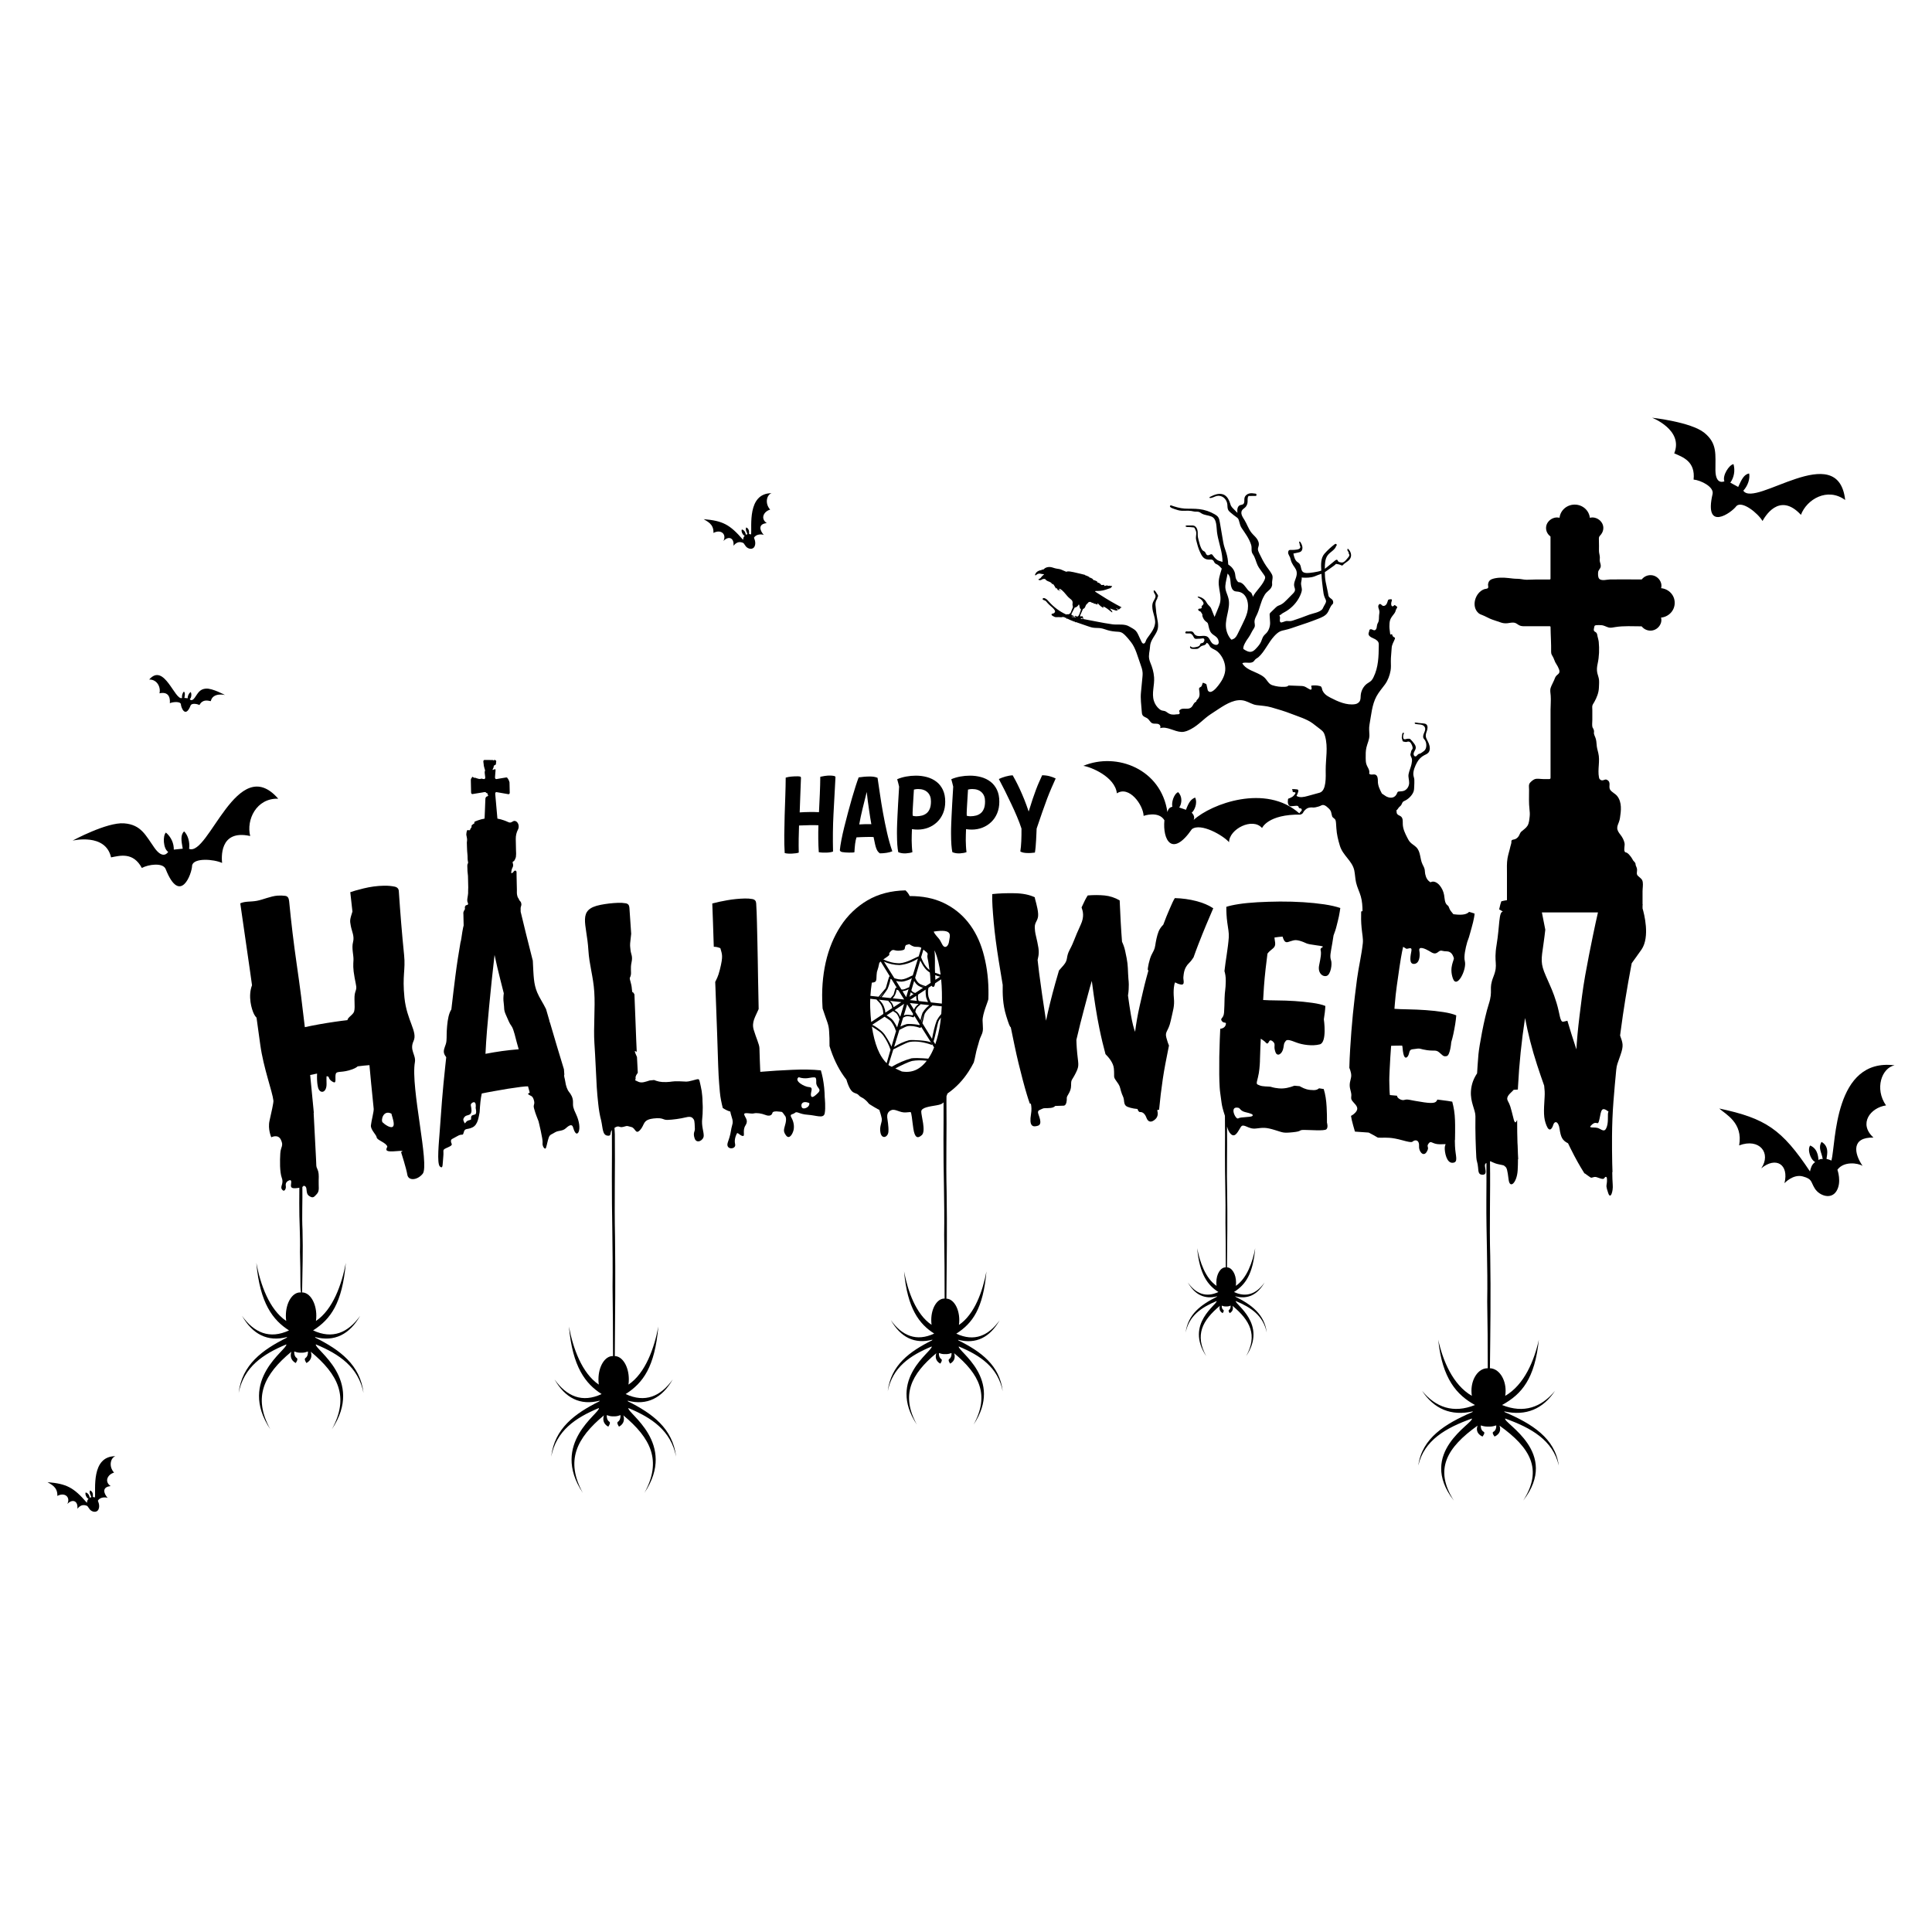 <?xml version="1.0" encoding="utf-8"?>
<!-- Generator: Adobe Illustrator 25.2.0, SVG Export Plug-In . SVG Version: 6.00 Build 0)  -->
<svg version="1.1" id="Calque_1" xmlns="http://www.w3.org/2000/svg" xmlns:xlink="http://www.w3.org/1999/xlink" x="0px" y="0px"
	 viewBox="0 0 500 500" style="enable-background:new 0 0 500 500;" xml:space="preserve">
<path d="M429.9,152.22c0.13-0.51,0.13-1.08-0.15-1.68c-0.44-0.96-1.39-1.65-2.47-1.69c-0.95-0.04-1.8,0.38-2.34,1.04
	c-0.03,0.04-0.08,0.07-0.14,0.07c-0.33,0-0.65,0-0.98,0c-2.38,0-4.76-0.04-7.13,0c-0.76,0.01-2.24,0.47-2.82-0.19
	c-0.35-0.4-0.31-1.16-0.28-1.64c0.03-0.63,0.62-0.93,0.68-1.54c0.05-0.52-0.18-0.91-0.25-1.4c-0.04-0.33,0.04-0.68,0.02-1.01
	c-0.04-0.58-0.24-1.1-0.23-1.7c0.01-0.79,0.02-1.58-0.01-2.37c-0.01-0.24-0.01-0.47-0.01-0.71c0-0.62,0.21-0.64,0.59-1.13
	c0.39-0.51,0.59-1.13,0.56-1.76c-0.05-1.04-0.76-1.95-1.75-2.37c-0.62-0.27-1.21-0.27-1.74-0.14c-0.21-1.92-1.88-3.41-3.92-3.41
	c-2.04,0-3.72,1.49-3.92,3.41c-0.53-0.13-1.12-0.13-1.74,0.14c-0.99,0.42-1.71,1.34-1.75,2.38c-0.04,0.92,0.39,1.74,1.08,2.26
	c0.04,0.03,0.07,0.08,0.07,0.14v10.87c0,0.1-0.08,0.18-0.18,0.18c-1.16,0-2.32,0-3.47,0c-0.84,0-1.68,0.07-2.51,0.07
	c-0.8,0-1.58-0.25-2.4-0.25c-0.82,0-1.47-0.1-2.28-0.19c-1.34-0.15-3.01-0.2-4.3,0.27c-0.48,0.17-0.79,0.48-0.94,0.95
	c-0.04,0.14-0.07,0.28-0.09,0.42c-0.02,0.25,0.15,0.72-0.01,0.93c-0.19,0.24-0.73,0.22-0.99,0.32c-2.34,0.85-3.44,4.5-1.44,6.2
	c0.29,0.25,0.67,0.38,1.03,0.52c0.65,0.25,1.24,0.6,1.87,0.88c0.86,0.39,1.82,0.62,2.71,0.96c0.61,0.23,1.2,0.31,1.85,0.24
	c0.65-0.07,1.31-0.28,1.96-0.09c0.4,0.12,0.68,0.41,1.04,0.6c0.55,0.3,1.13,0.27,1.75,0.27c2.08,0,4.16,0,6.23,0
	c0.1,0,0.18,0.08,0.18,0.17c0.02,2.16,0.19,4.28,0.15,6.45c-0.01,0.65,0.24,0.85,0.53,1.42c0.22,0.41,0.33,0.87,0.54,1.28
	c0.19,0.38,0.46,0.71,0.65,1.1c0.17,0.37,0.46,0.91,0.44,1.31c-0.02,0.43-0.27,0.61-0.61,0.89c-0.48,0.4-0.55,0.79-0.79,1.36
	c-0.27,0.65-0.67,1.3-0.88,1.96c-0.21,0.67-0.04,1.35,0.01,2.03c0.09,1.21-0.04,2.44-0.04,3.65c0,3.2,0,6.4,0,9.6
	c0,2.68,0,5.36,0,8.04c0,0.16-0.14,0.29-0.3,0.29c-0.53,0-1.07,0-1.6,0c-0.65,0-1.63-0.21-2.23,0.04c-0.41,0.17-0.87,0.57-1.16,0.89
	c-0.45,0.49-0.27,1.17-0.27,1.8c0,1.7-0.09,3.42,0.11,5.11c0.07,0.61,0.12,1.2,0.05,1.81c-0.09,0.78-0.14,1.73-0.56,2.42
	c-0.38,0.62-1.04,1.03-1.58,1.51c-0.44,0.39-0.47,0.96-0.87,1.42c-0.19,0.23-0.43,0.4-0.7,0.53c-0.24,0.12-0.74,0.12-0.92,0.3
	c-0.18,0.18-0.07,0.44-0.11,0.67c-0.05,0.32-0.18,0.63-0.25,0.94c-0.21,1.01-0.56,2-0.74,3.02c-0.23,1.3-0.15,2.64-0.15,3.95
	c0,1.42,0,2.84,0,4.27c0,0.89,0,1.77,0,2.66c-0.55,0.08-1.04,0.18-1.46,0.3c-0.16,0.41-0.34,1.11-0.56,2.09
	c0.31,0.14,0.63,0.33,0.97,0.59c-1.09-0.05-0.82,3.67-1.63,8.56c-0.82,4.89,0.51,4.89-0.82,8.26c-1.33,3.36,0,3.36-1.22,7.14
	c-1.2,3.71-2.48,10.99-2.65,12.88l-0.01,0.09c-0.07,0.91-0.14,1.81-0.21,2.72c-0.05,0.73-0.1,1.46-0.14,2.19
	c-0.84,1.27-1.45,2.67-1.59,4.56c-0.2,2.96,1.17,4.84,1.16,6.55c-0.06,4.2,0.08,7.75,0.23,10.66c0.05,0.99,0.35,1.3,0.45,2.57
	c0.1,1.27,0.15,1.94,1.27,1.89c1.12-0.05,0.56-1.38,0.51-2.24c-0.03-0.54,0.14-0.67,0.39-0.79c0.01,3.24,0.01,6.47-0.02,9.7
	c-0.05,8.83,0.38,17,0.22,26.17c0.09,5.71,0.16,11.46,0.14,17.17c0,0,0,0.03,0,0.08c-0.03,0-0.06,0-0.08,0
	c-2.29,0-4.14,2.61-4.14,5.83c0,0.45,0.04,0.89,0.1,1.31c-4.95-2.86-7.53-9.18-8.7-14.53c1.04,10.13,4.83,14.34,9.52,16.9
	c-5.63,2.26-10.16,0.61-13.7-3.66c3.07,4.64,7.47,6.6,13.14,5.31c-0.04,0.05-0.07,0.11-0.1,0.17c-7.13,3.05-13.05,6.77-14.02,13.84
	c1.52-6.52,7.05-9.71,13.88-12.16c0.48,1.25-14.34,8.79-4.67,21.24c-5.17-8.07-1.84-13.71,6.14-19.41c-0.35,0.92-0.3,2.1,1.26,2.84
	c0,0,0.83-0.98,0.31-1.24c-0.39-0.2-0.8-0.77-0.73-1.65c0.46,0.16,1.06,0.31,1.72,0.31c0.09,0,0.18,0,0.27-0.01
	c0.09,0,0.18,0.01,0.27,0.01c0.65,0,1.25-0.15,1.72-0.31c0.07,0.89-0.34,1.46-0.73,1.65c-0.52,0.26,0.31,1.24,0.31,1.24
	c1.56-0.74,1.61-1.92,1.26-2.84c7.98,5.7,11.31,11.34,6.14,19.41c9.67-12.45-5.15-19.99-4.67-21.24
	c6.83,2.45,12.36,5.64,13.88,12.16c-0.97-7.07-6.9-10.79-14.02-13.84c-0.03-0.06-0.07-0.11-0.1-0.17
	c5.67,1.29,10.08-0.67,13.14-5.31c-3.54,4.27-8.07,5.92-13.7,3.66c5.1-2.8,8.48-6.78,9.52-16.9c-1.17,5.35-3.75,11.67-8.7,14.53
	c0.07-0.42,0.1-0.86,0.1-1.31c0-3.18-1.81-5.77-4.06-5.83c0.11-9.62,0.25-19.58,0.08-28.99c-0.24-8.09,0.07-16.37-0.06-24.49
	c0-0.03,0-0.06,0-0.1c0.4,0.04,0.93,0.53,2.27,0.8c1.78,0.36,1.17,0.25,1.63,0.56c0.46,0.31,0.61,0.92,0.92,3.41
	c0.31,2.5,2.14,0.82,2.34-2.4c0.06-0.94,0.08-1.94,0.08-2.89l0.06-0.02c-0.03-0.45-0.05-0.9-0.07-1.34
	c-0.03-1.68-0.12-2.94-0.12-2.94c-0.06-1.83-0.08-3.62-0.08-5.38v-0.47c-0.36,0.62-0.49,0.98-0.84,0.04
	c-0.99-3.94-0.96-3.79-1.58-4.99c-0.62-1.2,0.83-2.03,1.51-2.86l1.09-0.07c0.01-0.26,0.02-0.51,0.04-0.77
	c0.3-5.87,0.91-11.79,1.82-17.75c0.76,3.97,1.77,8.03,3.12,12.15c0.6,1.84,1.21,3.63,1.83,5.37c0.12,0.96,0.18,1.93,0.12,2.82
	c-0.25,4.03-0.31,5.51,0.46,7.44c0.76,1.94,1.48,0.87,1.78-0.15c0.31-1.02,1.33-1.02,1.63,1.07c0.31,2.09,0.66,2.97,2.19,3.73
	c0.21,0.43,0.41,0.85,0.61,1.26c1.32,2.68,2.52,4.76,3.44,6.22v0l0,0l0,0l0,0c0.07,0.11,0.14,0.21,0.2,0.32l0.12,0.01
	c0.16,0.14,0.39,0.31,0.71,0.52c0.84,0.53,0.71,0.71,1.43,0.46c0.71-0.25,1.07,0.1,2.04,0.36c0.97,0.25,0.76-0.31,1.17-0.46
	c0.41-0.15,0.41,0.87,0.31,1.63c-0.1,0.76-0.26,0.71,0.36,2.55c0.61,1.83,1.32-0.51,1.17-2.14c-0.07-0.78-0.1-2.1-0.12-3.26
	l0.06-0.02c-0.03-0.78-0.05-1.55-0.07-2.32v0c-0.05-2.32-0.06-4.63-0.05-6.92c0.02-3.06,0.14-6.13,0.38-9.17
	c0.21-2.71,0.45-5.4,0.71-8.06c0.15-1.37,0.28-1.45,1.12-3.89c0.83-2.42,0.59-2.99-0.12-4.98c0.04-0.31,0.08-0.62,0.12-0.93
	c0.76-5.81,1.69-11.49,2.74-17.01l0.15-0.78c0.61-0.89,1.38-1.86,2.52-3.52c2.27-3.3,0.67-9.33,0.28-10.67c0-0.12,0-0.25,0-0.37
	c0-0.12,0-0.24,0-0.36l0.05-0.29c-0.02,0-0.04,0-0.05-0.01c0-1.13-0.01-2.26,0-3.38c0-0.78,0.17-1.62,0.05-2.4
	c-0.13-0.87-0.74-1.07-1.29-1.65c-0.38-0.4-0.2-0.92-0.18-1.42c0.02-0.51-0.16-0.78-0.34-1.24c-0.07-0.19-0.03-0.43-0.12-0.6
	c-0.12-0.25-0.42-0.47-0.57-0.7c-0.18-0.29-0.28-0.56-0.51-0.85c-0.34-0.41-0.63-0.86-1.1-1.12c-0.26-0.15-0.45-0.02-0.58-0.35
	c-0.24-0.59,0.1-1.51-0.02-2.14c-0.15-0.77-0.57-1.55-1.06-2.17c-0.42-0.54-0.85-1.1-0.83-1.81c0.01-0.53,0.28-1.03,0.45-1.53
	c0.12-0.34,0.21-0.68,0.26-1.03c0.29-1.85,0.54-4.02-0.7-5.62c-0.49-0.63-1.34-0.97-1.8-1.6c-0.63-0.86,0.39-2-0.9-2.64
	c-0.62-0.31-1.04,0.57-1.79-0.1c-0.16-0.14-0.21-0.34-0.25-0.54c-0.4-2.07,0.34-4.24-0.18-6.3c-0.19-0.76-0.39-1.43-0.43-2.22
	c-0.03-0.57-0.1-1.1-0.28-1.65c-0.12-0.38-0.48-0.99-0.41-1.39c0.04-0.21,0.03-0.43-0.02-0.64c-0.09-0.26-0.21-0.51-0.36-0.74
	c-0.15-0.59-0.04-1.28-0.04-1.89c0-0.87,0-1.74,0-2.61c0-0.29-0.04-0.61-0.02-0.89c0.04-0.49,0.31-0.74,0.53-1.15
	c0.66-1.18,1.16-2.43,1.2-3.79c0.02-0.65,0.08-1.32,0.02-1.97c-0.06-0.6-0.31-1.16-0.44-1.74c-0.18-0.84-0.09-1.6,0.09-2.43
	c0.4-1.82,0.46-3.8,0.28-5.64c-0.05-0.49-0.21-0.95-0.31-1.42c-0.07-0.35-0.08-0.7-0.34-0.98c-0.16-0.17-0.44-0.23-0.57-0.45
	c-0.12-0.22-0.02-0.59,0.02-0.81c0.1-0.52,0.11-0.61,0.59-0.66c0.4-0.04,0.86-0.02,1.26,0c0.74,0.04,1.24,0.42,1.91,0.6
	c0.51,0.14,1.16-0.01,1.68-0.1c2.24-0.37,4.53-0.2,6.79-0.2c0.06,0,0.11,0.03,0.14,0.07c0.54,0.66,1.39,1.08,2.34,1.04
	c1.08-0.04,2.03-0.73,2.47-1.69c0.28-0.6,0.28-1.17,0.15-1.68c1.99-0.2,3.53-1.82,3.53-3.79
	C433.44,154.04,431.89,152.42,429.9,152.22z M413.95,289.57c0.46-2.19,0.46-3.31,2.34-1.89c-0.36,0.41,0.05,2.4-0.41,3.82
	c-0.46,1.43-0.92,1.17-2.04,0.56c-1.12-0.61-3.21,0.2-1.84-1.02C413.39,289.82,413.49,291.76,413.95,289.57z M413.55,236.14
	c-0.39,1.67-0.81,3.64-1.29,5.94c-0.68,3.3-1.37,6.73-2.01,10.34c-0.64,3.59-1.06,7.12-1.48,10.58c-0.42,3.43-0.68,6.3-0.8,8.58
	c-0.87-2.61-1.64-5.08-2.33-7.41c-0.33,0.1-0.68,0.15-0.98,0.23c-0.98,0.29-0.92-1.94-1.84-4.89c-0.92-2.96-1.33-3.67-2.75-6.93
	c-1.43-3.26-1.22-4.18-0.61-8.36c0.21-1.41,0.34-2.6,0.46-3.62c-0.29-1.45-0.57-2.94-0.88-4.46H413.55z"/>
<path d="M107.37,274.92c0.34-1.95-1.46-3.1-0.34-5.51c1.11-2.41-1.75-5.26-2.36-11.21c-0.59-5.83,0.31-7.1-0.09-11.05
	c-0.56-5.51-1-11.03-1.37-16.55c-0.04-0.6-0.4-1-1.08-1.14c-0.76-0.16-1.69-0.26-2.73-0.24c-1.85,0.03-3.57,0.28-5.3,0.7
	c-1.69,0.41-2.81,0.75-3.45,0.98c0.17,1.63,0.36,3.3,0.56,5.01c-0.65,2.07-0.71,2.24-0.42,3.74c0.29,1.49,0.98,2.64,0.57,4.19
	c-0.4,1.55,0.17,3.33,0.12,4.59c-0.06,1.26-0.17,2.07,0.29,4.59c0.46,2.53,0.63,2.41,0.17,3.73c-0.46,1.32,0.06,3.73-0.29,5
	c-0.24,0.88-1.64,1.49-1.74,2.26c-1.07,0.12-2.17,0.27-3.27,0.43c-2.69,0.39-5.34,0.86-7.75,1.39c-0.6-5.26-1.28-10.66-2.09-16.19
	c-0.8-5.52-1.45-10.98-1.97-16.38c-0.08-0.84-0.36-1.32-1-1.41c-0.64-0.09-1.29-0.11-2.01-0.06c-1.77,0.13-3.73,1.04-5.34,1.34
	c-1.68,0.31-2.97,0.06-4.3,0.65c0.76,5.44,1.65,11.28,2.53,17.55l0.51,3.65c-1.07,2.81-0.16,6.14,0.54,7.52
	c0.18,0.35,0.4,0.64,0.63,0.88c0.32,2.33,0.64,4.67,0.97,7.02c0.83,6.02,3.14,12.09,3.4,14.44c0.06,0.52-0.52,3.04-1.01,5.22
	c-0.49,2.18,0.46,4.27,0.46,4.27s1.76-0.94,2.5,0.67c0.75,1.61-0.06,1.67-0.17,3.5c-0.11,1.84-0.17,4.82,0.4,6.37
	c0.57,1.55-0.57,2.18,0.06,2.99c0.63,0.8,1.03-0.29,0.98-0.75c-0.06-0.46-0.17-1.21,0.8-1.61c0.98-0.4,0.43,1.03,0.52,1.49
	c0.09,0.46,0.46,0.69,2.13,0.4c0.01,0,0.03,0,0.04-0.01c0.01,1.37,0,2.73-0.02,4.09c-0.04,4.22,0.3,8.14,0.18,12.52
	c0.08,2.73,0.13,5.48,0.12,8.21c0,0-0.01,1.55,0.14,2.29c-0.08-0.01-0.15-0.01-0.23-0.01c-2.03,0-3.68,2.7-3.68,6.03
	c0,0.47,0.03,0.92,0.09,1.35c-4.4-2.95-6.69-9.49-7.73-15.02c0.93,10.47,4.29,14.82,8.46,17.47c-5,2.34-9.03,0.63-12.17-3.78
	c2.73,4.79,6.64,6.82,11.68,5.49c-0.03,0.06-0.06,0.11-0.09,0.17c-6.33,3.15-11.6,7-12.46,14.31c1.35-6.74,6.27-10.04,12.34-12.57
	c0.43,1.29-12.74,9.09-4.15,21.96c-4.59-8.34-1.63-14.18,5.46-20.07c-0.31,0.95-0.27,2.17,1.12,2.93c0,0,0.74-1.01,0.27-1.28
	c-0.35-0.21-0.71-0.79-0.65-1.71c0.41,0.16,0.94,0.32,1.53,0.32c0.08,0,0.16,0,0.24-0.01c0.08,0,0.16,0.01,0.24,0.01
	c0.58,0,1.11-0.16,1.53-0.32c0.06,0.92-0.3,1.5-0.65,1.71c-0.46,0.27,0.27,1.28,0.27,1.28c1.39-0.76,1.43-1.98,1.12-2.93
	c7.09,5.89,10.05,11.72,5.46,20.07c8.59-12.87-4.58-20.67-4.15-21.96c6.07,2.53,10.99,5.83,12.34,12.57
	c-0.87-7.31-6.13-11.15-12.46-14.31c-0.03-0.06-0.06-0.12-0.09-0.17c5.04,1.34,8.95-0.7,11.68-5.49c-3.15,4.41-7.17,6.12-12.18,3.78
	c4.53-2.89,7.54-7,8.47-17.47c-1.04,5.53-3.33,12.07-7.73,15.02c0.06-0.43,0.09-0.89,0.09-1.35c0-3.33-1.65-6.03-3.68-6.03
	c0,0,0,0,0,0c0.09-5.28,0.26-10.87,0.11-16.11c-0.19-3.7,0.03-7.48-0.04-11.2c0.53-0.24,0.08-0.46,0.66-0.19
	c0.75,0.34,0.06,1.84,1.09,2.53c1.03,0.69,1.26,0.29,2.01-0.52c0.75-0.8,0.4-1.95,0.46-3.45c0.06-1.49,0.03-2.19-0.34-2.99
	c-0.37-0.8-0.23-0.63-0.34-2.58c-0.09-1.58-0.48-9.15-0.62-11.95l0.05,0.03l-0.1-1.07l0-0.01h0c-0.28-3.03-0.56-5.95-0.85-8.76
	c0.6-0.12,1.2-0.25,1.79-0.37c-0.03,0.67-0.09,2.13,0.23,3.53c0.41,1.81,2.24,1.58,2.22-0.82c-0.03-2.4-0.1-2.04,0.33-1.96
	c0.43,0.08,0.05,0.64,1.17,1.33c1.12,0.69,0.71-0.48,0.82-1.68c0.1-1.2,1.12-0.56,3.47-1.22c1.42-0.4,1.94-0.76,2.27-1.05
	c1.11-0.14,2.13-0.25,3.04-0.31c0.14,1.67,0.3,3.35,0.47,5.05l0.01,0.06c0.19,1.91,0.38,3.85,0.58,5.8l0.04,0.38
	c0.07,0.67-0.61,3.15-0.72,4.3c-0.11,1.15,1.43,2.42,1.5,3.13c0.08,0.71,2.52,1.35,2.75,2.39c-0.56,1.03-0.31,1.38,2.31,1.15
	c2.61-0.23,1.24,0.23,1.24,0.23s1.37,4.25,1.62,5.86c0.25,1.61,2.52,1.53,3.98-0.23C111.22,301.52,106.23,281.41,107.37,274.92z
	 M100.71,291.59c-0.46-0.17-1.15-0.6-1.68-1.11c-0.53-0.5,0.14-3.39,2.3-2.25c-0.1,0.07,0.56,1.61,0.57,2.64
	C101.92,291.9,101.17,291.76,100.71,291.59z"/>
<path d="M146.45,291.98c0.9-0.83,1.61-1.13,1.86-0.22c0.25,0.9,0.8,2.26,1.41,1.24c0.46-0.97,0.2-2.85-0.61-4.59
	c-0.82-1.73-0.84-2.06-0.82-3.21c0.02-1.15-0.56-2.04-1.02-2.6c-0.46-0.56-0.82-1.58-0.97-2.65c-0.15-1.07-0.41-1.38-0.25-1.89
	c0.02-0.08-0.11-0.98-0.1-1.32c-1.23-4-2.42-7.99-3.59-12c-0.12-0.24-0.19-0.48-0.21-0.71c-0.18-0.63-0.37-1.27-0.55-1.9l-0.28-0.96
	c-0.72-1.51-1.73-2.95-2.3-4.34c-0.92-2.24-0.92-4.08-1.13-8.21v0l-0.18-0.69c-1.15-4.47-2.12-8.46-2.96-11.96
	c-0.01-0.22,0-0.45-0.01-0.67c0-0.17-0.01-0.31,0.02-0.48c0.04-0.23,0.16-0.43,0.17-0.67c0-0.14,0-0.31-0.05-0.43
	c-0.04-0.12-0.07-0.27-0.14-0.35c-0.1-0.12-0.22-0.22-0.31-0.36c-0.09-0.14-0.14-0.31-0.22-0.46c-0.07-0.14-0.19-0.24-0.24-0.39
	c-0.04-0.11-0.08-0.26-0.11-0.38c-0.14-0.5-0.08-1.03-0.09-1.54c-0.03-1.16-0.05-2.32-0.08-3.47c-0.01-0.34-0.01-0.68-0.01-1.02
	c0-0.1-0.01-0.17-0.05-0.25c-0.09-0.19-0.31-0.23-0.46-0.15c-0.16,0.09-0.27,0.29-0.41,0.43c-0.07,0.07-0.15,0.14-0.23,0.16
	c-0.04,0.01-0.08,0.02-0.12,0.01c-0.04-0.01-0.05,0.04-0.09,0c-0.05-0.05,0-0.3,0.01-0.36c0.04-0.25,0.08-0.5,0.16-0.74
	c0.09-0.27,0.28-0.48,0.3-0.79c0.01-0.13,0.01-0.33-0.02-0.45c-0.02-0.12-0.06-0.2-0.09-0.31c-0.04-0.11-0.01-0.23,0.07-0.31
	c0.05-0.05,0.14-0.06,0.19-0.1c0.12-0.08,0.2-0.2,0.27-0.34c0.11-0.21,0.21-0.46,0.29-0.7c0.05-0.15,0.02-0.31,0.04-0.47
	c0.06-0.41,0.01-0.86,0-1.29c-0.02-0.98-0.04-1.95-0.06-2.93c-0.02-0.89,0.19-1.75,0.57-2.47c0.14-0.26,0.21-0.59,0.18-0.94
	c-0.05-0.68-0.49-1.24-1-1.29c-0.23-0.02-0.43,0.05-0.61,0.18c-0.31,0.24-0.68,0.31-1.02,0.15c-0.39-0.18-0.77-0.34-1.14-0.47
	c-0.57-0.21-1.15-0.36-1.73-0.46l-0.57-6.43c-0.02-0.25,0.14-0.46,0.33-0.43l3.1,0.54c0.18,0.03,0.34-0.15,0.33-0.39l-0.04-1.81
	c0-0.14-0.01-0.28-0.01-0.41c0-0.13-0.01-0.26-0.01-0.4c0-0.06,0-0.11-0.03-0.16c-0.02-0.04-0.05-0.06-0.06-0.11
	c-0.02-0.07,0.01-0.15-0.01-0.22c-0.02-0.05-0.07-0.07-0.1-0.09c-0.05-0.04-0.07-0.1-0.07-0.17c0-0.06,0-0.07-0.03-0.11
	c-0.03-0.04-0.07-0.08-0.1-0.12c-0.05-0.05-0.09-0.09-0.13-0.15c-0.03-0.05-0.03-0.12-0.07-0.15c-0.04-0.02-0.08,0-0.12-0.03
	c-0.06-0.03-0.09-0.02-0.15-0.01c-0.35,0.06-0.69,0.12-1.04,0.17c-0.5,0.08-0.99,0.16-1.49,0.25c-0.2,0.03-0.37-0.19-0.35-0.45
	c0.02-0.24,0.04-0.47,0.05-0.71c0.02-0.26,0.04-0.51,0.06-0.77c0.02-0.16,0.05-0.34,0.01-0.5c-0.03-0.15-0.14-0.18-0.23-0.11
	c-0.04,0.03-0.07,0.06-0.13,0.07c-0.04,0.01-0.08-0.01-0.12,0c-0.07,0.01-0.11,0.11-0.18,0.11c-0.03,0-0.1-0.06-0.1-0.11
	c0.09-0.13,0.14-0.28,0.2-0.43c0.03-0.08,0.08-0.17,0.1-0.26c0.02-0.12-0.03-0.21,0.05-0.3c0.09-0.1,0.23-0.15,0.34-0.21
	c0.07-0.04,0.14-0.07,0.18-0.16c0.04-0.1,0.02-0.22,0.02-0.32c0-0.15,0.07-0.28,0.07-0.43c0-0.08-0.04-0.15-0.08-0.21
	c-0.13-0.19-0.33-0.14-0.5-0.14c-0.03,0-0.06,0-0.08,0l0.09,0.2c-0.05-0.05-0.11-0.1-0.16-0.13c-0.05-0.03-0.11-0.06-0.17-0.07
	c-0.08-0.01-0.15-0.01-0.23-0.01c-0.18,0-0.37,0-0.55,0c0,0-1.37-0.01-1.37-0.01c-0.18,0-0.32,0.21-0.29,0.45
	c0.03,0.24,0.06,0.48,0.09,0.72c0.02,0.17,0.02,0.37,0.08,0.53c0.05,0.15,0.09,0.29,0.12,0.44c0.01,0.08,0.02,0.16,0.05,0.23
	c0.03,0.07,0.07,0.12,0.09,0.19c0.05,0.13,0.01,0.2-0.04,0.32c-0.04,0.12-0.03,0.26-0.04,0.39c0,0.03,0,0.05,0,0.08
	c0.01,0.19,0.05,0.39,0.07,0.58c0.02,0.19,0.05,0.38,0.07,0.57c0.03,0.26-0.13,0.48-0.33,0.45c-0.19-0.03-0.38-0.05-0.57-0.11
	c-0.04-0.01-0.1-0.02-0.14-0.01c-0.07,0.03-0.14,0.08-0.22,0.08c-0.05,0-0.1,0-0.14,0c-0.09,0-0.19,0.02-0.28,0
	c-0.05-0.01-0.07-0.06-0.1-0.07c-0.05,0.01-0.1,0.01-0.16-0.01c-0.1-0.02-0.19-0.05-0.29-0.09c-0.09-0.03-0.2-0.11-0.3-0.12
	c-0.1-0.01-0.21,0.01-0.31,0c-0.08,0-0.16-0.1-0.24-0.13c-0.06-0.02-0.08-0.02-0.11-0.08c-0.04-0.06-0.05-0.09-0.1-0.05
	c-0.13,0.11-0.23,0.26-0.32,0.42c-0.04,0.06-0.07,0.13-0.1,0.2c-0.02,0.05-0.02,0.1-0.02,0.16c0.01,0.18,0.01,0.36,0.01,0.54
	c0.01,0.31,0.01,0.63,0.02,0.94l0.04,1.81c0.01,0.24,0.17,0.43,0.35,0.4c0.51-0.08,1.02-0.17,1.53-0.25
	c0.35-0.06,0.7-0.12,1.06-0.17c0.17-0.03,0.35-0.05,0.52-0.1c0.04-0.01,0.1,0.01,0.14,0.02c0.06,0.01,0.11,0.02,0.17,0.02
	c0.02,0,0.02,0,0.04,0.02c0.02,0.03,0.04,0.07,0.06,0.1c0.01,0.02,0.03,0.03,0.04,0.05c0.01,0.01,0.02,0.03,0.03,0.04
	c0.02,0.01,0.06,0,0.08,0c0.04,0,0.08,0,0.12,0c0.02,0,0.02,0,0.03,0.02c0.01,0.04,0.01,0.06,0.03,0.1
	c0.01,0.02,0.02,0.04,0.03,0.05c0.03,0.06,0.05,0.15,0.07,0.22c0,0,0.04,0.12,0.06,0.13c0.01,0.01,0.02,0.01,0.03,0.01
	c0.02,0.01,0.04,0.03,0.06,0.03c0.02,0.01,0.05,0.02,0.07,0.03c0.02,0.01,0.04,0.01,0.05,0.03c-0.01,0.02-0.06,0.01-0.08,0.01
	c-0.03,0-0.06-0.01-0.09,0c-0.01,0-0.02,0.02-0.03,0.03c-0.03,0.04-0.06,0.07-0.1,0.11c-0.03,0.04-0.06,0.09-0.1,0.12
	c-0.02,0.01-0.02,0.01-0.04,0.01c-0.05,0-0.1,0-0.14,0.02c-0.03,0.01-0.07,0.04-0.09,0.07c-0.03,0.05-0.05,0.11-0.09,0.15
	c-0.02,0.03-0.05,0.04-0.06,0.08c-0.01,0.01-0.01,0.03-0.01,0.05c0,0.02-0.01,0.03-0.02,0.05c-0.01,0.02,0,0.05-0.01,0.08
	c0,0.05,0,0.11-0.01,0.16c-0.01,0.11-0.01,0.22-0.02,0.34c-0.01,0.24-0.02,0.49-0.03,0.73c-0.01,0.26-0.02,0.52-0.03,0.77
	c-0.01,0.26-0.02,0.52-0.03,0.77c-0.01,0.24-0.02,0.49-0.03,0.73c-0.01,0.22-0.02,0.43-0.03,0.65c-0.01,0.18-0.02,0.35-0.02,0.53
	c-0.01,0.12-0.01,0.25-0.02,0.37c0,0.05,0,0.11-0.01,0.17c-0.58,0.1-1.15,0.25-1.71,0.45c-0.23,0.08-0.47,0.17-0.7,0.27
	c-0.07,0.03-0.16,0.05-0.2,0.15c-0.04,0.1-0.01,0.24-0.05,0.34c-0.06,0.18-0.19,0.12-0.31,0.21c-0.04,0.03-0.07,0.08-0.11,0.11
	c-0.07,0.06-0.15,0.11-0.22,0.17c-0.11,0.1-0.02,0.32-0.06,0.47c-0.05,0.23-0.24,0.29-0.31,0.51c-0.04,0.14-0.09,0.29-0.21,0.33
	c-0.07,0.02-0.18,0-0.26,0c-0.12-0.01-0.28-0.14-0.36,0.03c-0.12,0.25-0.18,0.54-0.2,0.83c-0.01,0.1-0.03,0.21-0.02,0.32
	c0,0.06,0.02,0.12,0.04,0.19c0.11,0.45,0.21,1,0.14,1.46c-0.02,0.11-0.04,0.2-0.04,0.31c-0.01,0.37,0.01,0.75,0.03,1.12
	c0.02,0.73,0.06,1.47,0.14,2.19c0.03,0.24,0.01,0.48,0.02,0.73c0.01,0.3,0.03,0.65,0.1,0.95c0.02,0.08,0.05,0.14,0.04,0.23
	c-0.02,0.23-0.18,0.41-0.2,0.65c-0.02,0.3,0.01,0.63,0.02,0.93c0,0.2,0.01,0.4,0.01,0.6c0.01,0.44,0.12,0.84,0.13,1.27
	c0.01,0.38,0.02,0.77,0.03,1.15c0.01,0.62,0.04,1.24,0.04,1.86c0,0.36-0.04,0.69-0.03,1.05c0.01,0.27,0.01,0.53-0.04,0.79
	c-0.02,0.1-0.03,0.2-0.04,0.3c-0.03,0.31-0.12,0.61-0.14,0.93c-0.01,0.28-0.01,0.58,0.12,0.82c0.06,0.11,0.12,0.3,0.07,0.44
	c-0.1,0.3-0.52,0.14-0.65,0.38c0.01,0.03,0,0.06-0.02,0.08c-0.02,0.04-0.05,0.07-0.08,0.1c-0.09,0.09-0.07,0.15-0.06,0.29
	c0.01,0.18,0.04,0.39-0.04,0.55c-0.07,0.16-0.19,0.22-0.24,0.4c-0.03,0.11-0.09,0.21-0.11,0.33c-0.02,0.15,0,0.33,0.01,0.48
	c0.01,0.34,0.01,0.67,0.02,1.01c0.01,0.58,0.03,1.15,0.04,1.73c0,0.05,0,0.11,0,0.16c-0.05,0.17-0.09,0.36-0.14,0.57
	c-0.07,0.35-0.14,0.71-0.2,1.08c-0.21,1.19-0.26,2.06-0.49,2.79c-0.45,2.61-0.91,5.49-1.31,8.65c-0.35,2.76-0.7,5.63-1.04,8.62
	c-0.66,1.02-0.93,2.54-1.09,4.21c-0.19,1.97-0.08,2.81-0.18,3.95c-0.09,1.15-0.9,2.17-0.63,3.17c0.09,0.32,0.31,0.7,0.57,1.05
	c-0.08,0.75-0.16,1.5-0.24,2.24c-0.35,3.23-0.64,6.29-0.87,9.16l0,0.03l-0.01,0.11h0c-0.07,0.88-0.42,5.5-0.57,7.71
	c-0.16,2.45-0.8,8.26,0.06,9.03c0.87,0.76,0.66-0.66,0.87-2.55c0.2-1.89-0.46-1.68,1.17-2.4c1.63-0.71,0.85-0.84,0.82-1.53
	c-0.04-0.69,0.25-0.56,1.63-1.38c1.38-0.82,1.38,0.15,1.68-1.02c0.31-1.17,0.87-0.56,2.29-1.27c1.42-0.71,1.57-2.79,1.82-3.91l0,0
	c0.1-1.94,0.25-3.55,0.55-4.84c0.82-0.18,1.89-0.37,3.14-0.6c1.21-0.22,2.46-0.44,3.63-0.63c1.21-0.19,2.32-0.35,3.28-0.47
	c0.96-0.12,1.64-0.17,1.92-0.15c0.16,0.57,0.31,1.12,0.45,1.64c-0.39,0.17-0.54,0.29-0.37,0.43c0.61,0.49,1.07,0.25,1.43,1.48
	c0.36,1.22-0.26,1.13,0.06,2.2c0.33,1.06,0.27,1.05,0.61,1.89c0.34,0.84,0.54,1.4,0.54,1.4s1.2,4.8,1.05,5.6
	c-0.15,0.8,0.65,2.01,0.9,1.21c0.25-0.8,0.4-1.76,0.7-2.61c0.3-0.85,0.81-0.79,1.66-1.36C144.59,292.5,145.55,292.81,146.45,291.98z
	 M122.96,288.41c-0.51,0.2-1.04,0.13-1.04,0.84s0,0.46-0.76,0.74c-0.76,0.28-0.76,1.07-0.99,0.53c-0.23-0.53-0.48-0.76,0.03-1.43
	c0.51-0.66,1.45-0.31,1.73-1.1c0.28-0.79-0.13-1.73-0.08-2.14c0.05-0.41,1.53-1.5,1.25,0.89
	C123.09,286.75,123.47,288.21,122.96,288.41z M129.88,272.02c-1.35,0.19-2.78,0.43-4.24,0.71c0.18-3.96,0.55-8.1,0.96-12.39
	c0.41-4.28,0.86-8.68,1.39-13.2c0.43,2.08,0.96,4.26,1.53,6.53c0.29,1.14,0.57,2.28,0.86,3.39c-0.11,0.85-0.15,1.62-0.02,2.51
	c0.2,1.43-0.05,1.68,0.56,3.06c0.61,1.38,0.97,2.3,1.38,2.8c0.37,0.46,0.64,1.36,0.8,1.95l0.01,0.03l0.01,0.03l0,0l0.01,0.03
	l0.01,0.03l0.01,0.03l0,0l0.01,0.02c0.4,1.52,0.73,2.86,1.08,4C132.7,271.67,131.27,271.83,129.88,272.02z"/>
<path d="M181.74,289.43c0.09-0.71,0.12-1.57,0.12-2.38c0.01-0.28,0.02-0.58,0-0.91c-0.02-0.42-0.04-0.86-0.06-1.3l0-0.04v0l0-0.04
	l0-0.02l0-0.02l0-0.04l0,0l0-0.04l0-0.08l0-0.03l-0.01-0.15l0-0.02l0-0.01l0-0.02l0-0.01l0-0.01l0-0.02l0-0.01v0l0,0v0
	c-0.01-0.21-0.03-0.43-0.05-0.65c-0.07-0.87-0.19-1.71-0.39-2.53c-0.53-2.19-0.12-1.99-2.19-1.46c-1.7,0.44-1.27,0.25-3.36,0.2
	c-2.09-0.05-1.78,0.15-3.36,0.2s-2.29-0.2-3.17-0.53c-0.39,0.04-0.77,0.08-1.16,0.12c-0.91,0.28-2.04,0.76-2.93,0.32
	c-1.35-0.65-0.59-0.16-0.69-0.98c-0.06-0.45,0.24-0.87,0.57-1.33c-0.07-1.32-0.14-2.68-0.21-4.09c-0.3-0.65-0.56-1.23-0.56-1.56
	l0.5,0.22c-0.05-1.01-0.09-2.04-0.14-3.09c-0.16-3.87-0.28-7.79-0.46-11.78c-0.17-0.32-0.31-0.52-0.39-0.52
	c-0.37,0.02-0.1-0.92-0.56-2.5c-0.46-1.58-0.2-1.07,0-1.89c0.2-0.82-0.15-1.73,0.2-3.36c0.36-1.63-0.15-2.09-0.26-3.16
	c-0.1-1.07-0.2-1.12,0-2.7c0.06-0.48,0.12-1.01,0.17-1.55c-0.15-2.39-0.3-4.64-0.46-6.75c-0.05-0.65-0.32-1.03-0.96-1.14
	c-0.61-0.11-1.28-0.15-2-0.12c-1.5,0.06-3.03,0.23-4.49,0.52c-6.15,1.2-3.58,4.75-3.17,11.69c0.23,3.88,1.27,6.82,1.53,10.87
	c0.27,4.04-0.23,9.12,0.03,13.17c0.27,4.04,0.4,7.86,0.61,11.43c0.08,1.43,0.23,2.89,0.39,4.39c0.16,1.5,0.39,2.92,0.75,4.25
	c0.46,2.11,0.33,3.78,1.65,3.94c1.12,0.13,0.5-0.65,1.13-1.47c0.02,4.02,0.02,8.05-0.01,12.07c-0.04,9.61,0.3,18.51,0.18,28.48
	c0.07,5.97,0.13,11.99,0.12,17.96c-0.03,0-0.06,0-0.09,0c-2.03,0-3.68,2.7-3.68,6.03c0,0.46,0.03,0.92,0.09,1.35
	c-4.4-2.95-6.69-9.49-7.73-15.02c0.93,10.47,4.29,14.82,8.46,17.47c-5,2.34-9.03,0.63-12.18-3.78c2.73,4.79,6.64,6.82,11.68,5.49
	c-0.03,0.06-0.06,0.11-0.09,0.17c-6.33,3.15-11.6,7-12.46,14.31c1.35-6.74,6.27-10.04,12.34-12.57c0.43,1.29-12.75,9.09-4.15,21.96
	c-4.59-8.34-1.63-14.18,5.46-20.07c-0.31,0.95-0.27,2.17,1.12,2.93c0,0,0.74-1.01,0.27-1.28c-0.35-0.2-0.71-0.79-0.65-1.71
	c0.41,0.16,0.94,0.32,1.53,0.32c0.08,0,0.16,0,0.24-0.01c0.08,0,0.16,0.01,0.24,0.01c0.58,0,1.11-0.16,1.53-0.32
	c0.06,0.92-0.3,1.51-0.65,1.71c-0.46,0.27,0.27,1.28,0.27,1.28c1.39-0.76,1.43-1.98,1.12-2.93c7.09,5.89,10.05,11.72,5.46,20.07
	c8.59-12.87-4.58-20.67-4.15-21.96c6.07,2.53,10.99,5.83,12.34,12.57c-0.87-7.31-6.13-11.15-12.46-14.31
	c-0.03-0.06-0.06-0.12-0.09-0.17c5.04,1.34,8.95-0.7,11.68-5.49c-3.15,4.41-7.17,6.12-12.18,3.78c4.53-2.9,7.54-7.01,8.46-17.47
	c-1.04,5.53-3.33,12.07-7.73,15.02c0.06-0.43,0.09-0.89,0.09-1.35c0-3.3-1.62-5.98-3.63-6.03c0.09-10.22,0.19-20.77,0.06-30.74
	c-0.2-8.81,0.05-17.82-0.05-26.66c-0.01-0.24-0.04-0.85-0.09-1.67c1.28-0.81,1.13,0.08,2.31-0.26c1.22-0.36,0.92-0.2,2.04,0.05
	c1.12,0.25,1.07,2.09,2.29,0.76c1.22-1.32,0.6-2.61,3.35-2.95h0l0.05-0.01l0.07-0.01h0c2.62-0.3,2.3,0.42,3.65,0.37
	c1.38-0.05,3.26-0.31,4.69-0.66c1.43-0.36,1.73,0.1,2.04,0.51c0.31,0.41,0.25,1.73,0.31,2.45c0.05,0.71-0.56,1.02-0.05,2.5
	c0.51,1.48,2.29,0.51,2.34-0.66C182.15,292.8,181.49,291.42,181.74,289.43z"/>
<path d="M369.21,298.13c0.87-1.38-0.2-1.27,0.51-2.19c0.71-0.92,0.82,0.2,2.96,0.2c2.14,0,1.27-0.31,1.22,0.87
	c-0.05,1.17,0.46,4.03,2.04,3.92c1.58-0.1,0.71-1.73,0.61-4.33c-0.02-0.51-0.03-1.03-0.04-1.53l0.04,0c0.03-1.3,0.04-2.62,0.03-3.97
	c-0.01-0.4-0.01-0.79-0.03-1.19c-0.05-1.78-0.32-3.35-0.71-4.8c-0.57-0.11-1.57-0.26-2.96-0.43c-0.29-0.04-0.59-0.07-0.9-0.11
	c-0.28,0.63-0.5,1.14-3.39,0.72c-4.23-0.61-4.08-0.92-5.25-0.61c-0.65,0.17-1.83-0.51-1.79-1.11c-0.72-0.06-1.34-0.12-1.85-0.17
	c-0.11-0.92-0.11-1.93-0.14-3.04c-0.04-1.11,0.02-2.22,0.07-3.35c0.05-1.13,0.11-2.25,0.18-3.35c0.07-1.1,0.14-2.1,0.21-3.01
	c0.93-0.04,1.88-0.05,2.86-0.05c0.15,0.46,0.09,1.1,0.31,2.1c0.36,1.68,1.22,1.02,1.48-0.15c0.25-1.17,0.66-0.92,1.83-1.12
	c1.17-0.2,0.97,0.1,2.85,0.36c1.89,0.25,2.24-0.15,3.11,0.56c0.87,0.71,1.02,1.17,1.94,0.97c0.92-0.2,1.18-3.59,1.18-3.61
	c0.2-0.64,0.38-1.34,0.55-2.12c0.36-1.71,0.64-3.31,0.75-4.81c-0.78-0.35-1.92-0.64-3.35-0.86c-1.43-0.22-2.96-0.39-4.53-0.5
	c-1.57-0.11-3.03-0.17-4.52-0.2c-1.46-0.02-2.64-0.07-3.6-0.14c0.07-0.84,0.16-2.05,0.32-3.61c0.16-1.55,0.41-3.14,0.64-4.77
	c0.23-1.63,0.45-3.21,0.71-4.73c0.21-1.22,0.4-2.2,0.58-2.94c0.41,0.25,0.73,0.45,0.82,0.5c0.31,0.15,1.53-0.66,1.33,0.51
	c-0.2,1.17-0.76,3.47,0.66,3.42c1.43-0.05,1.63-2.09,1.38-3.42c-0.25-1.33,1.63-0.46,2.5,0.05c0.87,0.51,1.48,1.02,2.34,0.31
	c0.87-0.71,0.87-0.2,2.19-0.2c1.32,0,1.68,1.12,1.89,1.68c0.2,0.56-1.27,2.34-0.25,5.3c1.02,2.96,3.67-2.29,3.11-4.43
	c-0.31-1.18,0.15-3.31,0.63-4.99l0.01-0.02c0.3-0.74,0.55-1.56,0.78-2.44c0.23-0.89,0.51-1.76,0.71-2.63
	c0.19-0.85,0.36-1.61,0.39-2.24c-0.42-0.15-0.9-0.3-1.42-0.44c-0.51,0.54-1.48,0.94-3.85,0.63c-0.08-0.01-0.15-0.02-0.22-0.03
	c-0.13-0.16-0.26-0.32-0.39-0.48c-0.45-0.54-0.49-0.63-0.76-1.3c-0.05-0.13-0.1-0.27-0.19-0.37c-0.07-0.08-0.16-0.13-0.24-0.2
	c-0.68-0.55-0.66-1.66-0.81-2.58c-0.16-0.95-0.58-1.83-1.17-2.54c-0.6-0.72-1.58-1.27-2.34-0.78c-0.81-0.48-1.18-1.17-1.39-2.16
	c-0.08-0.35-0.06-0.73-0.12-1.08c-0.09-0.51-0.34-0.96-0.57-1.41c-0.72-1.47-0.43-3.28-1.65-4.46c-0.51-0.5-1.16-0.81-1.63-1.36
	c-0.28-0.33-0.48-0.72-0.68-1.11c-0.55-1.08-1.11-2.22-1.15-3.46c-0.02-0.66,0.07-1.43-0.36-1.89c-0.22-0.24-0.54-0.33-0.81-0.5
	c-0.27-0.17-0.51-0.52-0.4-0.84c-0.28-0.4,0.15-0.42,0.37-0.85c0.19-0.36,0.5-0.5,0.73-0.79c0.22-0.27,0.28-0.68,0.53-0.93
	c0.1-0.1,0.23-0.16,0.36-0.22c0.91-0.39,1.95-1.33,2.35-2.37c0.16-0.44,0.18-0.92,0.19-1.4c0.01-0.58,0.07-1.16,0.03-1.74
	c-0.03-0.44-0.21-0.81-0.25-1.24c-0.1-1.06,0.47-2.35,0.95-3.22c0.43-0.79,1.07-1.44,1.82-1.83c0.4-0.21,0.85-0.37,1.15-0.74
	c0.48-0.6,0.38-1.54,0.09-2.28c-0.56-1.42-1.16-1.62-0.54-3.22c0.23-0.6,0.34-1.41-0.13-1.79c-0.21-0.17-0.49-0.2-0.75-0.23
	c-0.42-0.04-0.83-0.08-1.25-0.12c-0.23-0.02-0.46-0.09-0.7-0.1c-0.09,0-0.27-0.02-0.3,0.1c-0.05,0.17,0.19,0.25,0.29,0.27
	c0.19,0.04,0.37,0.07,0.56,0.08c0.36,0.04,0.72,0.04,1.07,0.16c0.34,0.12,0.67,0.38,0.77,0.77c0.12,0.45-0.09,0.92-0.28,1.35
	c-0.18,0.43-0.34,0.95-0.11,1.35c0.07,0.13,0.17,0.23,0.26,0.34c0.61,0.76,0.65,2.36-0.16,2.94c-0.17,0.12-0.34,0.24-0.51,0.37
	c-0.16,0.11-0.32,0.23-0.5,0.29c-0.14,0.05-0.29,0.06-0.41,0.13c-0.29,0.16-0.46,0.6-0.79,0.61c-0.26,0.01-0.46-0.29-0.47-0.59
	c-0.01-0.29,0.12-0.56,0.26-0.81c0.13-0.25,0.28-0.51,0.3-0.8c0.04-0.46-0.22-0.87-0.49-1.22c-0.27-0.36-0.57-0.7-0.88-1.01
	c-0.2-0.2-0.42-0.14-0.69-0.15c-0.31-0.01-0.92,0.35-1.13-0.05c-0.07-0.13-0.08-0.29-0.08-0.44c0-0.22,0.01-0.45,0.1-0.64
	c0.06-0.12,0.2-0.33,0.03-0.41c-0.39-0.17-0.41,0.74-0.45,0.95c-0.02,0.09-0.03,0.19-0.03,0.29c0.01,0.24,0.13,0.45,0.17,0.69
	c0.04,0.25,0.08,0.32,0.33,0.36c0.19,0.03,0.4,0.11,0.59,0.1c0.16,0,0.32-0.08,0.48-0.11c0.29-0.05,0.59,0.1,0.76,0.36
	c0.22,0.34,0.63,1.13,0.43,1.56c-0.04,0.08-0.11,0.15-0.16,0.23c-0.11,0.14-0.18,0.32-0.21,0.5c-0.01,0.08-0.02,0.16-0.04,0.24
	c-0.02,0.1-0.06,0.19-0.09,0.28c-0.11,0.49,0.24,0.82,0.34,1.25c0.1,0.46,0.02,0.92-0.08,1.4c-0.18,0.87-0.59,1.71-0.76,2.6
	c-0.15,0.76,0.18,1.53,0.15,2.31c-0.03,0.74-0.41,1.45-0.99,1.82c-0.56,0.37-1.07,0.3-1.7,0.37c-0.06,0.01-0.13,0.02-0.19,0.05
	c-0.13,0.07-0.19,0.24-0.25,0.39c-0.5,1.25-1.63,1.39-2.69,0.89c-0.36-0.17-0.66-0.45-1-0.64c-0.07-0.04-0.15-0.08-0.21-0.14
	c-0.04-0.05-0.07-0.11-0.1-0.16c-0.52-1.02-0.99-1.95-0.97-3.15c0.01-0.6-0.08-1.33-0.58-1.57c-0.53-0.26-1.29,0.19-1.67-0.3
	c0.23-1.02-0.44-1.51-0.74-2.5c-0.14-0.48-0.16-1-0.16-1.51c-0.01-0.93-0.02-1.86,0.19-2.76c0.24-1.06,0.79-2.06,0.77-3.18
	c-0.02-1.04-0.16-1.7,0.03-2.77c0.45-2.45,0.62-5.1,1.81-7.29c0.61-1.13,1.47-2.07,2.21-3.1c0.73-1.01,1.2-2.27,1.43-3.55
	c0.14-0.8,0.08-1.62,0.07-2.44c-0.01-1.13,0.16-2.25,0.21-3.37c0.04-0.95,0.52-1.57,0.82-2.37c0.18-0.48-0.26-0.39-0.46-0.64
	c-0.11-0.13-0.18-0.3-0.22-0.47c-0.01-0.05-0.02-0.1-0.05-0.13c-0.05-0.04-0.12-0.02-0.17,0.02c-0.05,0.03-0.1,0.08-0.16,0.07
	c-0.11-0.01-0.15-0.15-0.16-0.27c-0.04-0.67-0.19-1.17-0.18-1.85c0.01-0.57,0.02-1.16,0.2-1.69c0.22-0.62,0.66-1.1,1.04-1.61
	c0.24-0.32,0.35-0.59,0.45-0.99c0.05-0.2,0.37-0.55,0.33-0.72c-0.02-0.1-0.35-0.28-0.43-0.35c-0.08-0.08-0.18-0.17-0.28-0.14
	c-0.07,0.02-0.11,0.08-0.16,0.14c-0.38,0.4-0.68,0.07-0.7-0.39c-0.01-0.28,0.05-0.55,0.14-0.8c0.08-0.22,0.12-0.43-0.12-0.46
	c-0.16-0.02-0.57,0.02-0.71,0.1c-0.11,0.07-0.15,0.21-0.19,0.35c-0.1,0.35-0.22,0.72-0.46,0.98c-0.24,0.26-0.62,0.39-0.92,0.21
	c-0.21-0.13-0.35-0.39-0.59-0.41c-0.29-0.03-0.5,0.33-0.49,0.65c0.01,0.32,0.16,0.61,0.24,0.92c0.14,0.5,0.03,0.83-0.02,1.31
	c-0.07,0.64,0.04,1.24-0.23,1.85c-0.08,0.17-0.18,0.33-0.24,0.51c-0.1,0.28-0.1,0.59-0.16,0.88c-0.06,0.29-0.22,0.6-0.49,0.66
	c-0.25,0.06-0.49-0.1-0.73-0.2c-0.24-0.1-0.58-0.08-0.67,0.18c-0.03,0.09-0.03,0.19-0.04,0.28c-0.03,0.16-0.12,0.31-0.15,0.47
	c-0.22,1.01,1.3,1.31,1.85,1.69c0.28,0.19,0.56,0.41,0.69,0.74c0.1,0.25,0.1,0.53,0.09,0.8c-0.03,2.84-0.1,5.62-1.34,8.15
	c-0.15,0.3-0.3,0.6-0.51,0.84c-0.34,0.39-0.81,0.6-1.22,0.9c-0.9,0.67-1.51,1.81-1.61,3.01c-0.03,0.45-0.01,0.92-0.17,1.33
	c-0.22,0.55-0.76,0.87-1.29,0.95c-2.17,0.34-4.46-0.68-6.39-1.69c-0.5-0.26-0.99-0.54-1.4-0.94c-0.25-0.25-0.47-0.54-0.62-0.87
	c-0.15-0.33-0.13-0.7-0.34-0.98c-0.15-0.2-0.28-0.19-0.49-0.24c-0.7-0.18-1.37-0.17-2.08-0.08c-0.05,0.18,0.03,0.37,0.07,0.56
	c0.04,0.19,0,0.44-0.17,0.48c-0.08,0.02-0.17-0.01-0.25-0.05c-0.79-0.36-1.2-0.86-2.13-0.9c-1.13-0.04-2.26-0.09-3.4-0.13
	c-0.15,0.12-0.25,0.21-0.42,0.26c-0.18,0.05-0.36,0.07-0.54,0.08c-1.11,0.07-2.22-0.07-3.28-0.42c-1.03-0.33-1.34-1.47-2.22-2.15
	c-0.46-0.36-0.97-0.62-1.48-0.87c-1.26-0.63-3.34-1.22-4.04-2.68c0.96-0.39,2.23,0.28,2.98-0.5c0.12-0.13,0.22-0.28,0.33-0.41
	c0.26-0.28,0.62-0.42,0.9-0.67c1.56-1.39,2.55-3.78,4.02-5.37c0.44-0.48,0.92-0.95,1.48-1.23c0.41-0.2,0.85-0.3,1.29-0.39
	c1.17-0.25,2.25-0.67,3.39-1.05c0.83-0.27,1.65-0.54,2.47-0.83c0.97-0.34,1.93-0.7,2.89-1.08c0.76-0.3,1.73-0.7,2.25-1.44
	c0.54-0.77,0.67-1.67,1.4-2.35c0.2-0.19,0.14-0.7-0.01-0.95c-0.15-0.25-0.39-0.4-0.61-0.56c-0.22-0.17-0.44-0.38-0.49-0.68
	c-0.22-1.33-0.47-2.21-0.72-3.54c-0.16-0.82-0.2-1.66-0.21-2.51c0.14-0.09,0.29-0.19,0.43-0.29c0.53-0.37,1.05-0.75,1.58-1.12
	c0.31-0.22,0.62-0.44,0.89-0.72c0.4,0.05,0.96,0.16,1.32,0.35c0.08,0.04,0.17,0.09,0.26,0.08c0.1-0.01,0.18-0.11,0.26-0.19
	c0.32-0.34,0.71-0.58,1.08-0.85c0.37-0.27,0.72-0.61,0.88-1.07c0.28-0.79-0.11-1.72-0.72-2.23c-0.16-0.13-0.17,0.37-0.08,0.56
	c0.07,0.13,0.22,0.19,0.25,0.34c0.02,0.08,0,0.16,0.01,0.24c0.02,0.14,0.14,0.25,0.18,0.39c0.07,0.24-0.1,0.48-0.25,0.66
	c-0.16,0.19-0.33,0.38-0.49,0.58c-0.29,0.34-0.62,0.71-1.04,0.78c-0.24,0.04-0.48-0.02-0.71-0.08c-0.14-0.04-0.28-0.08-0.38-0.19
	c-0.07-0.08-0.11-0.2-0.17-0.3c-0.06-0.1-0.16-0.18-0.27-0.14c-0.35,0.12-0.48,0.29-0.78,0.53c-0.56,0.46-1.12,0.91-1.68,1.37
	c-0.19,0.15-0.38,0.3-0.57,0.44c0-0.02,0-0.04,0-0.06c0-1.19,0.04-2.49,0.72-3.42c0.68-0.92,1.92-1.36,2.24-2.5
	c0.05-0.18,0.17,0.08,0.15-0.11c-0.02-0.18-0.15-0.36-0.32-0.36c-0.1,0-0.19,0.07-0.28,0.13c-0.94,0.71-1.81,1.52-2.6,2.41
	c-1,1.14-0.92,2.82-0.83,4.39c-0.31,0.11-0.63,0.19-0.95,0.26c-0.67,0.14-1.36,0.25-2.04,0.32c-0.4,0.04-0.81,0.07-1.2-0.01
	c-1.37-0.27-0.75-1.66-1.56-2.47c-0.15-0.15-0.34-0.25-0.51-0.39c-0.59-0.48-0.79-1.34-0.96-2.13c0.41-0.09,0.81-0.18,1.22-0.26
	c0.28-0.06,0.57-0.13,0.78-0.32c0.34-0.31,0.41-0.87,0.29-1.34c-0.08-0.31-0.22-0.65-0.39-0.91c-0.06-0.09-0.2-0.32-0.32-0.28
	c-0.19,0.06-0.02,0.45,0.02,0.56c0.06,0.15,0.02,0.28,0.05,0.42c0.02,0.1,0.11,0.18,0.14,0.28c0.06,0.22-0.06,0.46-0.22,0.59
	c-0.17,0.13-0.38,0.18-0.58,0.22c-0.52,0.09-1.04,0.12-1.57,0.1c-0.17-0.01-0.35-0.02-0.51,0.07c-0.28,0.17-0.32,0.61-0.22,0.94
	c0.11,0.33,0.32,0.61,0.45,0.93c0.08,0.21,0.13,0.44,0.19,0.66c0.13,0.48,0.34,0.93,0.6,1.33c0.59,0.88,1.04,1.35,0.93,2.44
	c-0.11,1.05-0.86,2.03-0.64,3.06c0.07,0.32,0.23,0.63,0.2,0.96c-0.03,0.38-0.3,0.67-0.55,0.93c-0.51,0.51-1.02,1.03-1.52,1.54
	c-0.48,0.49-0.97,0.98-1.56,1.28c-0.6,0.31-0.83,0.25-1.32,0.73c-0.45,0.43-0.89,0.86-1.34,1.3c-0.1,0.09-0.19,0.19-0.24,0.32
	c-0.05,0.13-0.04,0.27-0.03,0.41c0.04,0.61,0.07,1.22,0.11,1.83c0.05,0.9-0.25,1.93-0.81,2.62c-0.28,0.35-0.66,0.61-0.91,0.99
	c-0.29,0.43-0.41,0.97-0.63,1.44c-0.29,0.64-0.75,1.17-1.22,1.67c-0.34,0.37-0.71,0.74-1.17,0.87c-0.75,0.22-1.51-0.24-2.17-0.68
	c-0.1-0.7,0.31-1.31,0.64-1.92c0.17-0.33,0.4-0.62,0.61-0.91c0.35-0.5,0.65-1.03,0.92-1.58c0.2-0.42,0.57-0.86,0.73-1.28
	c0.2-0.51-0.08-1.06-0.01-1.59c0.08-0.62,0.41-1.18,0.67-1.73c0.69-1.5,0.94-3.24,1.76-4.65c0.14-0.25,0.21-0.41,0.38-0.63
	c0.32-0.43,0.76-0.73,1.13-1.11c0.37-0.38,0.68-0.91,0.61-1.46c-0.1-0.89,0.35-1.65-0.04-2.42c-0.4-0.78-0.96-1.43-1.45-2.14
	c-0.72-1.04-1.29-2.21-1.85-3.36c-0.18-0.37-0.37-0.78-0.33-1.2c0.03-0.27,0.15-0.52,0.2-0.79c0.14-0.67-0.16-1.36-0.56-1.88
	c-0.4-0.52-0.91-0.93-1.32-1.45c-0.77-0.97-1.15-2.22-1.8-3.28c-0.47-0.76-1.28-1.83-0.47-2.72c0.17-0.19,0.4-0.32,0.59-0.49
	c0.39-0.34,0.64-0.87,0.68-1.42c0.04-0.55-0.1-1.21,0.27-1.59c0.65-0.01,1.3-0.01,1.95-0.02c0.04-0.21,0.15-0.33,0.03-0.49
	c-0.05-0.07-0.14-0.08-0.22-0.1c-0.56-0.08-1.13-0.17-1.67-0.02c-0.54,0.15-1.06,0.59-1.17,1.2c-0.09,0.5,0.08,1.12-0.25,1.47
	c-0.26,0.28-0.69,0.22-1.01,0.39c-0.29,0.16-0.48,0.5-0.55,0.86c-0.07,0.35-0.04,0.72-0.01,1.08c-0.35-0.37-0.78-0.79-1.13-1.15
	c-0.19-0.2-0.39-0.41-0.52-0.66c-0.1-0.19-0.16-0.39-0.22-0.6c-0.27-0.86-0.69-1.71-1.4-2.16c-0.58-0.37-1.28-0.42-1.94-0.29
	c-0.66,0.13-1.27,0.42-1.89,0.72c-0.17,0.08-0.15,0.13-0.05,0.3c0.62,0.03,1.18-0.38,1.79-0.53c0.62-0.14,1.28,0.01,1.8,0.41
	c0.51,0.4,0.87,1.05,0.95,1.74c0.06,0.46,0,0.96,0.19,1.38c0.13,0.31,0.38,0.53,0.62,0.74c0.52,0.45,1.06,0.87,1.62,1.26
	c0.45,0.31,0.47,0.52,0.64,1.08c0.17,0.56,0.28,1.16,0.6,1.63c0.92,1.38,1.95,2.71,2.48,4.37c0.3,0.93-0.11,1.66,0.45,2.45
	c0.63,0.89,0.78,1.89,1.23,2.87c0.18,0.4,0.43,0.75,0.68,1.1c0.33,0.47,0.66,0.93,0.99,1.4c0.12,0.17,0.25,0.36,0.28,0.57
	c0.03,0.23-0.05,0.47-0.14,0.68c-0.73,1.68-2.21,2.81-3.04,4.43c-0.01-0.25-0.1-0.5-0.24-0.7c-0.04-0.38-0.51-0.6-0.79-0.83
	c-0.12-0.09-0.21-0.21-0.31-0.33c-0.31-0.38-0.58-0.8-0.91-1.16c-0.33-0.36-0.72-0.67-1.18-0.77c-0.36,0.18-0.77-0.51-0.93-0.91
	c-0.16-0.4-0.15-0.86-0.24-1.29c-0.19-0.99-0.86-1.79-1.64-2.31c-0.04-0.03-0.09-0.05-0.13-0.08c-0.04-1.07-0.22-2.13-0.54-3.14
	c-0.33-1.03-0.57-1.6-0.76-2.68c-0.29-1.7-0.58-3.4-0.87-5.09c-0.08-0.46-0.16-0.93-0.41-1.31c-0.23-0.35-0.57-0.57-0.91-0.77
	c-1.24-0.72-2.61-1.18-4-1.34c-1.26-0.15-2.52-0.07-3.78-0.14c-1.26-0.08-2.42-0.44-3.61-0.86c-0.85,0.54,1.17,1.03,1.39,1.11
	c0.3,0.1,0.59,0.2,0.9,0.25c0.74,0.14,1.5,0.03,2.26,0.05c0.49,0.01,0.97,0.09,1.45,0.2c0.43,0.11,0.86-0.02,1.28,0.11
	c0.25,0.07,0.46,0.25,0.69,0.39c0.79,0.48,1.74,0.46,2.58,0.81c1.41,0.6,1.25,2.61,1.42,3.99c0.26,2.07,1.02,4.03,1.31,6.1
	c0.08,0.54,0.12,1.09,0.12,1.65c-0.3-0.1-0.61-0.2-0.91-0.29c-0.59-0.18-1.14-0.77-1.52-1.31c-0.1-0.15-0.2-0.31-0.36-0.37
	c-0.23-0.08-0.45,0.11-0.68,0.19c-0.92,0.33-0.7-0.76-1.34-0.99c-0.36-0.13-0.58-0.51-0.75-0.88c-0.3-0.65-0.44-1.31-0.63-2
	c-0.13-0.49-0.23-0.89-0.22-1.41c0.02-0.46,0-0.93-0.14-1.36c-0.14-0.43-0.44-0.82-0.83-0.95c-0.21-0.07-0.43-0.07-0.64-0.07
	c-0.32,0-0.64,0-0.96,0c-0.17,0-0.34,0-0.49,0.08c-0.34,0.17,0.2,0.32,0.31,0.32c0.56,0.01,1.12,0.05,1.68,0.12
	c0.05,0.01,0.11,0.01,0.16,0.05c0.06,0.04,0.09,0.11,0.12,0.17c0.12,0.25,0.24,0.49,0.33,0.75c0.19,0.58-0.02,1.17-0.01,1.76
	c0.01,0.48,0.21,1.04,0.32,1.5c0.23,0.95,0.58,1.87,1.02,2.72c0.5,0.96,1.11,1.39,2.11,1.37c0.33-0.01,0.7-0.06,0.96,0.16
	c0.24,0.2,0.3,0.54,0.51,0.76c0.19,0.2,0.44,0.25,0.67,0.39c0.42,0.26,0.75,0.65,1.09,1.01c-0.03,0.13-0.06,0.27-0.1,0.4
	c-0.39,1.29-0.78,2.38-0.67,3.79c0.11,1.47,0.63,2.93,0.39,4.38c-0.1,0.62-0.34,1.2-0.58,1.77c-0.3,0.73-0.6,1.46-0.9,2.18
	c-0.22-0.61-0.52-1.23-0.74-1.83c-0.07-0.2-0.14-0.39-0.25-0.57c-0.19-0.31-0.49-0.53-0.71-0.8c-0.29-0.35-0.48-0.8-0.78-1.15
	c-0.44-0.5-1.27-0.91-1.9-0.93c0.01,0.24,0.31,0.36,0.47,0.45c0.4,0.22,0.75,0.58,0.97,1.01c0.04,0.07,0.07,0.15,0.09,0.23
	c0.04,0.28-0.18,0.53-0.39,0.69c-0.06,0.05-0.14,0.12-0.12,0.2c0.01,0.03,0.02,0.05,0.03,0.08c0.07,0.15-0.03,0.34-0.16,0.42
	c-0.19,0.11-0.58-0.02-0.71,0.19c-0.15,0.24,0.18,0.47,0.36,0.53c0.05,0.02,0.11,0.03,0.16,0.06c0.07,0.04,0.11,0.11,0.16,0.17
	c0.05,0.08,0.11,0.16,0.16,0.24c0.07,0.1,0.14,0.21,0.19,0.33c0.04,0.12,0.05,0.26,0,0.38c0.2,0.64,0.45,1.13,0.95,1.5
	c0.17,0.12,0.35,0.24,0.46,0.43c0.06,0.11,0.09,0.23,0.12,0.36c0.17,0.76,0.31,1.58,0.8,2.16c0.28,0.33,0.64,0.55,0.98,0.79
	c0.53,0.38,0.86,0.78,0.93,1.49c0.02,0.15,0.02,0.32-0.05,0.45c-0.31,0.67-1.31,0.26-1.67-0.11c-0.45-0.46-0.62-1.2-1.12-1.59
	c-0.5-0.38-1.17-0.29-1.77-0.24c-0.61,0.06-1.31,0.01-1.69-0.52c-0.1-0.15-0.18-0.32-0.3-0.45c-0.42-0.45-1.12-0.09-1.69-0.23
	c-0.29-0.07-0.55,0.54-0.11,0.53c0.31,0,0.63-0.01,0.94,0c0.4,0.03,0.72,0.41,0.91,0.8c0.11,0.21,0.21,0.44,0.4,0.54
	c0.13,0.07,0.27,0.07,0.41,0.06c0.35-0.01,0.71-0.02,1.06-0.05c0.19-0.01,0.67-0.15,0.84-0.01c0.35,0.3,0.01,1-0.32,1.12
	c-0.22,0.07-0.5,0.06-0.61,0.27c-0.04,0.07-0.05,0.15-0.08,0.23c-0.1,0.28-0.39,0.4-0.65,0.48c-0.28,0.08-0.57,0.14-0.86,0.17
	c-0.31,0.03-0.65,0.02-0.87-0.22c-0.03-0.12-0.1-0.08-0.16,0.02c-0.06,0.1-0.03,0.24,0.04,0.34c0.17,0.24,0.49,0.26,0.76,0.26
	c0.24,0,0.48,0,0.72,0c0.16,0,0.32,0,0.47-0.06c0.32-0.11,0.54-0.45,0.84-0.62c0.25-0.15,0.54-0.19,0.81-0.28
	c0.27-0.1,0.55-0.3,0.61-0.61c0.58,0.09,0.71,0.88,1.12,1.21c0.52,0.42,1.19,0.58,1.72,1.05c1.01,0.91,1.74,2.22,1.95,3.65
	c0.06,0.42,0.08,0.85,0.04,1.27c-0.08,0.81-0.37,1.58-0.74,2.28c-0.39,0.74-2.76,4.4-3.75,2.87c-0.03-0.05-0.04-0.1-0.05-0.16
	c-0.1-0.43-0.19-0.86-0.29-1.29c-0.01-0.06-0.03-0.12-0.06-0.17c-0.05-0.07-0.12-0.1-0.19-0.13c-0.2-0.08-0.4-0.16-0.6-0.24
	c-0.18-0.07-0.21,0.26-0.28,0.45c-0.07,0.19-0.13,0.41-0.27,0.54c-0.16,0.15-0.42,0.18-0.51,0.39c-0.04,0.1-0.03,0.22-0.02,0.33
	c0.05,0.4,0.13,0.8,0.12,1.2c0,0.4-0.09,0.82-0.33,1.13c-0.2,0.27-0.52,0.48-0.53,0.83c-0.86,0.35-0.75,1.29-1.6,1.68
	c-0.34,0.16-0.72,0.16-1.08,0.15c-0.73,0-1.22-0.1-1.75,0.53c-0.06,0.07,0.33,0.58,0.04,0.83c-0.14,0.12-0.53,0.07-0.71,0.1
	c-0.77,0.12-1.47,0.13-2.17-0.32c-0.28-0.18-0.54-0.41-0.85-0.52c-0.26-0.09-0.53-0.08-0.79-0.16c-0.24-0.07-0.46-0.22-0.66-0.39
	c-0.64-0.53-1.13-1.27-1.39-2.1c-0.62-1.99,0.2-4,0.05-6.1c-0.1-1.34-0.45-2.55-0.96-3.76c-0.55-1.33-0.38-2.06-0.16-3.45
	c0.06-0.39,0.06-0.79,0.12-1.18c0.23-1.35,1.25-2.35,1.78-3.6c0.61-1.42-0.02-3.08-0.21-4.64c-0.07-0.59-0.09-1.21-0.18-1.79
	c-0.09-0.56-0.02-1.13,0.26-1.63c0.05-0.08,0.13-0.18,0.16-0.27c0.04-0.12,0.01-0.25,0.08-0.37c0.03-0.06,0.08-0.12,0.11-0.19
	c0.04-0.11,0.03-0.24-0.01-0.35c-0.04-0.11-0.11-0.2-0.18-0.29c-0.17-0.23-0.44-0.81-0.69-0.93c-0.38-0.19-0.2,0.47-0.1,0.63
	c0.11,0.19,0.26,0.36,0.32,0.58c0.17,0.59-0.31,1.14-0.57,1.7c-0.35,0.76-0.26,1.68-0.06,2.51c0.2,0.83,0.5,1.63,0.56,2.49
	c0.12,1.71-1.1,3.08-1.97,4.33c-0.13,0.19-0.27,0.39-0.36,0.61c-0.08,0.19-0.13,0.4-0.24,0.57c-0.1,0.18-0.27,0.33-0.46,0.31
	c-0.25-0.02-0.41-0.29-0.52-0.54c-0.13-0.27-0.26-0.54-0.39-0.82c-0.29-0.6-0.59-1.41-1.02-1.9c-0.44-0.5-1.14-0.8-1.69-1.14
	c-1.3-0.81-3.01-0.39-4.43-0.59c-2.69-0.38-4.91-0.9-7.54-1.37c0,0,0-0.01,0-0.01c0.04-0.11,0.01-0.24-0.02-0.34
	c-0.04-0.14-0.11-0.27-0.21-0.37c-0.04-0.04-0.09-0.07-0.14-0.05c-0.03,0.01-0.04,0.04-0.06,0.06c-0.02,0.04-0.01,0.05-0.05,0.06
	c-0.06,0.01-0.17,0.02-0.23-0.03c-0.06-0.04-0.08-0.18-0.06-0.25c0.02-0.09,0.06-0.16,0.1-0.24c0.16-0.38,0.33-0.75,0.49-1.13
	c0.05-0.12,0.09-0.27,0.2-0.34c0.08-0.06,0.19-0.05,0.27-0.13c0.07-0.08,0.13-0.17,0.18-0.26c0.11-0.19,0.16-0.41,0.26-0.6
	c0.06-0.11,0.17-0.18,0.25-0.27c0.1-0.1,0.2-0.2,0.3-0.31c0.08-0.08,0.14-0.19,0.25-0.2c0.12-0.02,0.24,0,0.36-0.02
	c0.12,0.07,0.25,0.14,0.37,0.21c0.04,0.02,0.08,0.05,0.13,0.06c0.05,0.01,0.07-0.03,0.11-0.06c0.09,0.09,0.18,0.16,0.27,0.23
	c0.04,0.03,0.08,0.06,0.13,0.06c0.05,0.01,0.09-0.03,0.11-0.07c0.26,0.14,0.54,0.29,0.83,0.28c-0.15-0.04-0.31-0.17-0.41-0.3
	c0.06,0.06,0.13,0.12,0.22,0.13c0.04,0.01,0.08,0,0.1-0.04c0.01-0.02,0.01-0.04,0.02-0.06c0.01-0.02,0.02-0.06,0.04-0.05
	c0.24,0.29,0.51,0.56,0.81,0.79c0.14,0.11,0.3,0.22,0.45,0.3c0.11,0.06,0.25,0.07,0.17-0.11c-0.04-0.09-0.1-0.17-0.18-0.22
	c0.87,0.25,1.54,0.93,2.27,1.47c0.06,0.05,0.21,0.16,0.22,0.01c0-0.06-0.06-0.15-0.09-0.2c-0.07-0.12-0.16-0.24-0.25-0.35
	c-0.1-0.12-0.2-0.25-0.29-0.37c0.33,0.11,0.65,0.23,0.98,0.34c0.17,0.06,0.33,0.12,0.5,0.17c0.08,0.03,0.13,0.06,0.2,0.03
	c0.07-0.02,0.14-0.06,0.21-0.07c0.03,0,0.06,0,0.09-0.01c0.03-0.01,0.05-0.01,0.06-0.04c0.01-0.07-0.02-0.14-0.06-0.19
	c-0.04-0.05-0.09-0.09-0.15-0.12c-0.1-0.07-0.22-0.16-0.32-0.23c0.13,0.01,0.25,0.07,0.36,0.14c0.11,0.07,0.21,0.15,0.33,0.22
	c0.04,0.03,0.25,0.12,0.2,0c-0.03-0.07-0.1-0.13-0.15-0.18c0.05,0.03,0.11,0.06,0.17,0.08c0.05,0.02,0.12,0.03,0.17,0
	c0.03-0.03,0.05-0.07,0.05-0.12c0-0.06-0.13-0.14-0.02-0.15c0.11-0.01,0.23-0.04,0.33-0.09c0.11-0.06-0.03-0.14-0.09-0.17
	c-1.78-0.93-3.53-1.95-5.23-3.05c-0.47-0.31-0.94-0.57-1.4-0.9c-0.02-0.02-0.04-0.03-0.06-0.06c-0.01-0.03-0.02-0.07,0-0.08
	c0.2-0.08,0.41-0.05,0.61-0.05c0.48,0,0.97-0.05,1.45-0.15c0.46-0.1,0.89-0.25,1.34-0.41c0.14-0.05,0.27-0.11,0.41-0.14
	c0.07-0.02,0.24-0.01,0.27-0.11c0.01-0.04-0.01-0.09,0-0.14c0.08-0.02,0.16-0.05,0.22-0.1c0.06-0.06,0.09-0.14,0.07-0.23
	c-0.13-0.03-0.27-0.04-0.41-0.03c-0.03,0-0.05,0.01-0.07,0c-0.02-0.01-0.04-0.04-0.04-0.06c-0.18-0.01-0.35,0.01-0.52,0.06
	c-0.04-0.07-0.1-0.12-0.17-0.13c-0.07-0.01-0.15,0.01-0.22,0.02c-0.22,0.05-0.44,0.09-0.66,0.14c0.04-0.03,0.09-0.08,0.1-0.13
	c0.01-0.06,0-0.12-0.04-0.15c-0.04-0.03-0.09-0.03-0.14-0.02c-0.19,0.01-0.39,0.03-0.58,0.04c-0.26-0.38-0.67-0.64-1.1-0.69
	c0.06-0.01,0.08-0.09,0.05-0.15c-0.02-0.06-0.08-0.1-0.13-0.13c-0.3-0.18-0.64-0.28-0.97-0.37c0-0.15-0.08-0.24-0.2-0.31
	c-0.25-0.15-0.52-0.27-0.79-0.33c0.02-0.03,0.03-0.07,0.01-0.09c-0.02-0.03-0.05-0.04-0.08-0.06c-0.34-0.18-0.7-0.33-1.07-0.44
	c0.02,0,0.06-0.01,0.08-0.02c0-0.01,0-0.02,0-0.03c-0.36-0.09-0.72-0.18-1.08-0.27c-0.66-0.17-1.29-0.31-1.95-0.45
	c-0.32-0.07-0.63-0.13-0.95-0.17c-0.31-0.04-0.6-0.05-0.9,0.08c-0.04,0.02-1.22-0.55-1.49-0.63c-0.5-0.14-1.02-0.15-1.51-0.3
	c-0.48-0.15-0.93-0.32-1.43-0.31c-0.51,0.01-1.04,0.18-1.4,0.57c-0.14,0.15-0.36,0.09-0.55,0.12c0.01,0.03,0.04,0.06,0.06,0.08
	c-0.05,0.01-0.09,0.01-0.14,0c0,0.01,0,0.03,0,0.04c0,0-1.23,0.08-1.61,1.13c-0.02,0.06-0.02,0.14,0.02,0.19
	c0.04,0.06,0.14,0.06,0.29-0.1c0.28-0.27,0.76-0.4,1.13-0.28c0.13,0.04,0.27,0.06,0.41,0.08c0.12,0.01,0.27-0.01,0.39,0.03
	c0.18,0.05-0.13,0.24-0.18,0.28c-0.12,0.1-0.24,0.2-0.33,0.33c-0.21,0.29-0.38,0.52-0.75,0.64c-0.1,0.03-0.12,0.09-0.11,0.14
	c0.01,0.05,0.05,0.09,0.09,0.11c0.13,0.04,0.46,0.12,0.7-0.06c0.3-0.23,0.65-0.21,0.65-0.21c0.09-0.01,0.23,0,0.32,0.06
	c0.05,0.04,0.09,0.11,0.13,0.16c0.05,0.05,0.1,0.1,0.15,0.14c0.24,0.19,0.53,0.27,0.81,0.39c0.16,0.07,0.31,0.15,0.45,0.27
	c0.13,0.11,0.22,0.26,0.32,0.39c0.03-0.02,0.03-0.1,0.02-0.14c0.23,0.11,0.39,0.35,0.52,0.58c0.07,0.13,0.13,0.27,0.22,0.39
	c0.05,0.06,0.1,0.12,0.14,0.17c0.02,0.02,0.14,0.13,0.14,0.15c0-0.03-0.01-0.05-0.02-0.08c-0.01-0.03-0.02-0.05-0.02-0.08
	c0-0.03,0.01-0.06,0.03-0.07c0.04-0.02,0.07,0.05,0.08,0.08c0.09,0.14,0.17,0.29,0.26,0.43c0.05,0.09,0.13,0.18,0.22,0.2
	c-0.02-0.07-0.04-0.15-0.04-0.23c0-0.02,0-0.05,0.02-0.06c0.01-0.01,0.04-0.01,0.05,0c0.02,0.01,0.03,0.03,0.04,0.04
	c0.12,0.17,0.27,0.35,0.47,0.4c-0.14-0.14-0.31-0.31-0.36-0.51c-0.02-0.08-0.02-0.17,0.08-0.14c0.03,0.01,0.06,0.02,0.09,0.04
	c0.19,0.11,0.39,0.22,0.55,0.37c0.17,0.15,0.33,0.31,0.49,0.48c0.41,0.43,0.75,0.93,1.18,1.34c0.23,0.22,0.47,0.43,0.72,0.62
	c0.24,0.18,0.35,0.5,0.34,0.81c0,0.16-0.05,0.31-0.04,0.47c0.02,0.18,0.06,0.37,0.1,0.54c0.03,0.13-0.05,0.23-0.09,0.34
	c-0.06,0.14-0.11,0.28-0.17,0.42c-0.06,0.16-0.13,0.32-0.19,0.48c-0.03,0.07-0.05,0.14-0.08,0.21c-0.03,0.07-0.06,0.13-0.11,0.18
	c-0.2,0.19-0.44,0.38-0.72,0.31c-0.06-0.02-0.13-0.02-0.19-0.01c-0.06,0.01-0.11,0.04-0.15,0.08c-1.68-0.76-3.23-1.9-4.5-3.34
	c-0.26-0.3-0.54-0.61-0.88-0.79c-0.15-0.08-0.48-0.21-0.63-0.09c-0.38,0.31,0.23,0.52,0.42,0.57c0.33,0.09,0.47,0.4,0.71,0.64
	c0.27,0.28,0.53,0.57,0.83,0.81c0.39,0.32,0.8,0.66,1.06,1.12c0.04,0.07,0.08,0.15,0.08,0.23c0.01,0.1-0.03,0.19-0.08,0.28
	c-0.17,0.32-0.46,0.27-0.72,0.38c-0.06,0.03-0.12,0.09-0.12,0.17c0,0.06,0.03,0.11,0.06,0.16c0.07,0.09,0.16,0.17,0.26,0.22
	c0.32,0.16,0.54,0.33,0.89,0.32c0.45-0.01,0.89-0.04,1.33,0.02c0.33-0.11,0.62-0.08,0.9,0.02c0,0.08,0.01,0.17,0.04,0.25
	c0.01-0.01,0.01,0.01,0.02,0c0.01-0.07,0.02-0.14,0.04-0.21c0.1,0.04,0.2,0.09,0.3,0.14c0.01,0.04,0.02,0.08,0.04,0.11
	c0.03,0.04,0.14,0.19,0.2,0.14c-0.01-0.05-0.04-0.08-0.05-0.12c0-0.01,0-0.02,0-0.03c0.16,0.09,0.33,0.18,0.51,0.27
	c0.34,0.17,0.7,0.3,1.05,0.43c0.01,0.02,0.02,0.03,0.03,0.05c0.03,0.05,0.1,0.14,0.09,0.02c0-0.01,0-0.02-0.01-0.03
	c0.12,0.04,0.23,0.08,0.35,0.12c0.02,0.04,0.04,0.08,0.07,0.11c0.02,0.03,0.09,0.13,0.1,0.04c0-0.03-0.01-0.07-0.02-0.1
	c1.05,0.36,2.1,0.73,3.16,1.09c0.47,0.16,0.95,0.33,1.44,0.4c0.66,0.1,1.33,0.03,1.99,0.14c0.6,0.1,1.17,0.34,1.76,0.51
	c0.88,0.26,1.78,0.36,2.69,0.4c1,0.04,1.51,0.56,2.22,1.34c0.12,0.14,0.25,0.28,0.37,0.42c0.24,0.29,0.48,0.59,0.72,0.89
	c1.24,1.57,1.74,3.77,2.45,5.7c0.27,0.74,0.54,1.49,0.58,2.29c0.02,0.34-0.01,0.69-0.04,1.03c-0.11,1.32-0.24,2.64-0.38,3.96
	c-0.18,1.71,0.09,3.31,0.2,5.03c0.02,0.32,0.04,0.66,0.21,0.93c0.29,0.47,0.87,0.54,1.29,0.86c0.44,0.34,0.68,0.96,1.16,1.2
	c0.29,0.15,0.63,0.14,0.95,0.14c0.32,0,0.67,0.02,0.93,0.23c0.27,0.2,0.4,0.65,0.2,0.93c1.85-0.55,3.64,0.92,5.56,0.98
	c0.88,0.03,1.73-0.36,2.52-0.79c1.91-1.03,3.2-2.6,4.95-3.76c0.7-0.46,1.4-0.93,2.11-1.39c2.1-1.38,4.5-2.81,6.85-2.09
	c1.01,0.31,1.92,0.94,2.96,1.08c1.31,0.18,2.52,0.2,3.82,0.58c1.74,0.5,3.49,1.01,5.19,1.68c1.76,0.69,4,1.34,5.53,2.47
	c0.69,0.51,1.37,1.03,2.04,1.57c0.27,0.22,0.55,0.44,0.75,0.74c0.2,0.3,0.32,0.65,0.42,1.01c0.81,2.88,0.15,5.81,0.16,8.76
	c0,1.54,0.26,5.37-1.59,5.87c-1.03,0.28-2.06,0.56-3.09,0.85c-0.95,0.26-2.01,0.51-2.87-0.02c-0.03-0.02,0.64-1.15,0.44-1.52
	c-0.07-0.13-0.22-0.16-0.35-0.18c-0.39-0.05-0.79-0.07-1.19-0.06c-0.07,0.06-0.03,0.18,0.02,0.26c0.05,0.08,0.12,0.17,0.08,0.26
	c-0.15,0.4,0.61,0.15,0.72,0.41c0.08,0.17-0.35,0.65-0.47,0.78c-0.23,0.28-0.92,0.61-1.23,0.7c-0.06,0.02-0.13,0.03-0.17,0.08
	c-0.04,0.05-0.05,0.13-0.06,0.2c-0.04,0.36-0.07,0.73,0.02,1.07c0.09,0.35,0.35,0.66,0.68,0.68c0.47-0.03,0.94-0.1,1.41-0.13
	c0.22-0.01,0.47,0,0.59,0.2c0.06,0.11,0.07,0.25,0.15,0.35c0.16,0.19,0.49,0.04,0.63,0.24c0.25,0.41-0.08,0.61-0.32,0.87
	c-0.08,0.09-0.17,0.21-0.21,0.32c-8.67-7.77-22.82-2.49-27.36,1.68c0.23-0.51,0.21-1.14-0.5-1.88c0.59-0.41,1.61-2.39,0.88-3.91
	c-0.98,0.41-1.57,1-2.37,3.17c-0.16-0.05-1.53-0.54-1.74-0.59c0.69-1.02,0.87-2.86-0.3-3.98c-1.18,0.55-1.75,2.81-1.48,3.77
	c-0.65,0.18-1,0.4-1.29,1.38c-1.61-11.12-13.09-15.56-21.76-11.96c1.89,0.26,8.2,2.79,8.69,7.12c3.16-2.07,6.81,2.96,6.92,5.83
	c0,0,3.85-1.38,5.38,1.13c-0.49,5.05,1.96,9.77,7.11,2.31c2.29-1.73,8.1,1.62,9.62,3.37c0.03-3.41,6.1-6.49,8.54-3.66
	c0,0,1.49-3.61,10.02-3.48c-0.01-0.01-0.02-0.02-0.03-0.03c0,0,0.01,0,0.01,0c0.14-0.02,0.35-0.16,0.46-0.26
	c0.18-0.16,0.21-0.37,0.37-0.57c0.18-0.24,0.47-0.52,0.71-0.67c0.38-0.25,0.84-0.32,1.28-0.33c0.73,0.1,1.13-0.05,1.85-0.24
	c0.66-0.17,0.72-0.5,1.37-0.35c0.41,0.1,0.92,0.57,1.23,0.87c0.72,0.71,0.6,1.1,0.86,2c0.11,0.37,0.53,0.5,0.76,0.8
	c0.19,0.26,0.22,0.62,0.25,0.95c0.03,0.45,0.06,0.9,0.09,1.35c0.11,1.65,0.43,2.94,0.9,4.51c0.77,2.59,3.21,3.91,3.74,6.42
	c0.21,1.03,0.23,2.1,0.46,3.13c0.28,1.24,0.88,2.37,1.23,3.6c0.35,1.22,0.43,2.51,0.44,3.79c-0.12,0.04-0.24,0.07-0.35,0.11
	c-0.04,1.29-0.04,2.69,0.11,4.21c0.14,1.53,0.44,2.85,0.32,3.97c-0.34,3.15-1.09,6.21-1.5,9.27c-0.41,3.04-0.76,6.07-1.07,9.08
	c-0.3,2.99-0.52,6.02-0.71,9.08c-0.1,1.6-0.17,3.21-0.21,4.83c0.34,0.86,0.64,1.81,0.41,2.66c-0.48,1.78-0.36,2.24,0,3.62
	c0.36,1.38-0.36,1.53,0.56,2.55c0.92,1.02,1.6,1.67,0.56,2.8c-0.28,0.3-0.67,0.59-1.1,0.83c0.06,0.36,0.13,0.71,0.2,1.06
	c0.2,0.9,0.5,1.89,0.82,3c1.18,0.08,2.36,0.16,3.55,0.25c0.44,0.23,0.89,0.47,1.27,0.67c1.27,0.67,0.71,0.66,2.04,0.66
	c1.33,0,2.45-0.15,5.4,0.66c2.96,0.82,2.4,0.36,3.06,0.1c0.66-0.25,1.33,0.1,1.27,1.38C367.12,297.93,368.34,299.51,369.21,298.13z
	 M331.58,158.99c0.23-0.23,0.52-0.38,0.8-0.53c1.45-0.78,2.74-1.95,3.63-3.44c0.36-0.61,0.71-1.33,0.87-2.04
	c0.14-0.66-0.14-1.21-0.17-1.86c-0.03-0.56,0.27-1.11,0.15-1.65c1.1,0.08,2.26,0.08,3.31-0.29c0.32-0.11,0.63-0.26,0.95-0.38
	c0.29-0.11,0.59-0.2,0.88-0.3c0,0.08,0.01,0.15,0.01,0.23c0.04,1.28,0.23,2.56,0.38,3.83c0.09,0.75,0.18,1.51,0.49,2.18
	c0.14,0.29,0.32,0.59,0.3,0.92c-0.03,0.43-0.53,1.1-0.71,1.52c-0.06,0.14-0.12,0.28-0.2,0.4c-0.63,0.9-2.53,1.15-3.45,1.5
	c-1.41,0.54-2.83,1.08-4.26,1.53c-0.65,0.21-0.97,0.11-1.6,0.1c-0.31-0.01-1.28,0.5-1.51,0.36c-0.5-0.31,0.02-1.15-0.28-1.62
	C330.99,159.16,331.35,159.22,331.58,158.99z M277.28,159.6c0.01,0,0.02,0,0.03,0c0.09-0.03,0.19-0.08,0.29-0.05
	c0.08,0.02,0.15,0.12,0.17,0.2c0,0,0,0,0,0C277.61,159.7,277.44,159.65,277.28,159.6z M278.82,159.56
	c-0.08,0.02-0.16-0.01-0.23-0.05c-0.07-0.04-0.14-0.1-0.22-0.12c-0.08-0.02-0.17-0.01-0.22,0.06c-0.04,0.06-0.04,0.14-0.03,0.21
	c0,0.04,0.01,0.08,0.02,0.11c0.01,0,0.03,0.01,0.04,0.01c-0.01-0.08,0-0.16,0.05-0.22c0.05,0.07,0.14,0.11,0.23,0.13
	c-0.07,0.02-0.15,0.08-0.22,0.1c-0.02,0-0.04,0-0.06,0c0,0.02,0,0.04,0.01,0.05c-0.02-0.01-0.04-0.04-0.05-0.06
	c-0.03-0.01-0.07-0.02-0.1-0.03c-0.04-0.01-0.09-0.02-0.13-0.02c0,0.02,0.01,0.03,0.01,0.05c0,0,0,0.01,0,0.01
	c-0.04-0.01-0.07-0.02-0.11-0.03c0,0-0.01,0-0.01,0c0.01-0.01,0.02-0.01,0.04-0.02c0.03-0.01,0.05-0.01,0.08,0
	c-0.01-0.05-0.01-0.1-0.02-0.15c-0.01-0.06-0.03-0.13-0.07-0.18c-0.05-0.07-0.13-0.12-0.2-0.14c-0.08-0.03-0.21,0-0.27-0.07
	c-0.06-0.06-0.08-0.15-0.07-0.23c0.01-0.1,0.05-0.19,0.1-0.28c0.14-0.28,0.28-0.55,0.42-0.83c0.07-0.13,0.14-0.27,0.21-0.4
	c0.03-0.05,0.06-0.17,0.11-0.21c0.03-0.03,0.08-0.02,0.12-0.03c0.21-0.04,0.41-0.16,0.57-0.31c0.08-0.08,0.15-0.16,0.22-0.25
	c0.06-0.08,0.14-0.18,0.16-0.28c0.05,0.11,0.11,0.2,0.14,0.32c0.03,0.17,0.03,0.33,0.08,0.5c0.06,0.21,0.17,0.4,0.35,0.5
	c-0.07,0.23-0.16,0.45-0.22,0.67C279.38,158.81,279.24,159.45,278.82,159.56z M280.17,160.23c-0.11-0.02-0.22-0.04-0.33-0.06
	c-0.07-0.01-0.14-0.02-0.2-0.04c0.01-0.01,0.02-0.02,0.03-0.03c0.07-0.02,0.13-0.1,0.2-0.09c0.06,0.01,0.13-0.02,0.14-0.09
	c0-0.01,0-0.02,0-0.03c0.08,0.08,0.14,0.17,0.16,0.3C280.17,160.2,280.17,160.21,280.17,160.23z M320.35,163.96
	c-0.27,0.55-0.58,1.14-1.11,1.38c-0.19,0.09-0.39,0.21-0.59,0.19c-0.81-0.89-1.31-2.11-1.39-3.37c-0.15-2.42,1.2-4.81,0.69-7.17
	c-0.27-1.23-0.93-2.13-0.83-3.39c0.08-1.07,0.4-2.09,0.58-3.15c0,0,0-0.01,0-0.01c0.16,0.16,0.3,0.34,0.41,0.55
	c0.33,0.63,0.32,1.41,0.4,2.14c0.08,0.73,0.34,1.53,0.94,1.82c0.34,0.16,0.72,0.12,1.08,0.19c2.3,0.42,2.81,3.28,2.25,5.37
	c-0.3,1.11-0.8,2.13-1.3,3.15C321.11,162.42,320.73,163.19,320.35,163.96z"/>
<path d="M213.44,283.98c-0.02-0.78-0.05-1.59-0.14-2.45c-0.09-0.85-0.21-1.68-0.36-2.48c-0.14-0.79-0.36-1.48-0.5-2.04
	c-2.17-0.23-4.67-0.27-7.45-0.14c-2.78,0.12-5.49,0.28-8.23,0.52c-0.09-1.95-0.16-4-0.22-6.17l0,0c-0.03-0.92-0.86-2.64-1.47-4.68
	c-0.61-2.04,0.41-3.36,1.27-5.4c-0.03-1.91-0.07-3.82-0.11-5.75c-0.01-0.64-0.03-1.27-0.04-1.9v-0.01c-0.06-3.23-0.09-6.4-0.17-9.49
	c-0.11-3.7-0.11-7.11-0.32-10.2c-0.04-0.63-0.32-0.99-1-1.12c-0.61-0.11-1.25-0.16-1.96-0.14c-1.53,0.04-3.06,0.19-4.52,0.45
	c-1.5,0.26-2.78,0.54-3.88,0.84c0.14,3.17,0.23,6.63,0.36,10.38l0.03,0.83c0.5-0.02,1.06,0.09,1.7,0.36
	c0.43,1.61,0.79,1.89-0.13,5.56c-0.47,1.9-0.91,2.55-1.2,3.16c0.02,0.52,0.04,1.04,0.06,1.56c0.14,3.89,0.27,7.8,0.43,11.7
	c0.16,3.9,0.21,7.58,0.39,11.02c0.07,1.38,0.2,2.79,0.32,4.23c0.13,1.46,0.43,2.82,0.75,4.12c0.71,0.47,1.35,0.77,1.82,0.89
	c0.04,0.01,0.09,0.02,0.13,0.03c0.07,0.32,0.12,0.72,0.38,1.47c0.51,1.5,0.1,1.84-0.1,2.9c-0.2,1.07-0.2,1.58-0.92,3.62
	c-0.71,2.04,2.24,1.89,1.89,0.46c-0.36-1.43,0.51-2.85,0.51-2.85c0.31-0.12,0.76,0.63,1.46,0.73c0.7,0.1-0.15-1.41,0.7-2.72
	c0.86-1.31-0.05-1.96-0.3-2.77c-0.25-0.81,1.71-0.15,2.46-0.35c0.75-0.2,2.01,0,3.02,0.4c1.01,0.4,1.66,0.1,1.81-0.55
	c0.15-0.65,2.11-0.25,2.36-0.25c0.25,0,0.8,0.91,0.8,0.91s0.6,0.4,0.25,1.96c-0.35,1.56-0.8,2.01,0.1,3.22
	c0.9,1.21,1.76-0.5,1.96-1.41c0.2-0.91,0.05-2.11-0.55-3.17c-0.6-1.06,0.35-0.75,0.9-1.26c0.55-0.5,1.06,0.35,3.32,0.5
	c2.26,0.15,4.07,1.06,4.38-0.35C213.72,286.72,213.44,283.98,213.44,283.98L213.44,283.98z M207.71,286.79
	c-0.56-0.31-0.56-2.24,1.73-1.32C209.65,286.43,208.27,287.09,207.71,286.79z M211.69,282.86c-1.12,1.12-1.73,1.38-1.83,0.56
	c-0.1-0.82,0.75-2.02-0.47-2.08c-1.22-0.06-4.02-1.64-2.69-2.56c1.78,0.61,3.06,0.05,3.67,0.05c0.61,0,0.92-0.2,0.87,1.27
	C211.18,281.59,212.81,281.74,211.69,282.86z"/>
<path d="M306.26,252.84c0.1-0.77,0.1-2.29,1.48-3.62c0.46-0.44,0.81-0.94,1.15-1.46c0.4-1.13,0.8-2.23,1.22-3.3
	c1.44-3.73,2.78-6.85,3.88-9.4c-1.18-0.78-2.6-1.4-4.42-1.87c-1.75-0.45-3.6-0.71-5.52-0.76c-0.36,0.53-0.77,1.46-1.35,2.8
	c-0.52,1.18-1.07,2.54-1.64,4.08c-0.58,0.56-1,1.2-1.24,1.82c-0.41,1.07-0.68,2.45-0.84,3.54c-0.16,1.09-0.46,1.43-0.99,2.5
	c-0.53,1.07-1.03,3.5-0.94,3.87c0.01,0.03,0.07,0.07,0.17,0.08c-0.18,0.65-0.36,1.3-0.54,1.96c-0.64,2.38-1.16,4.77-1.71,7.15
	c-0.55,2.39-0.93,4.65-1.21,6.8c-0.32-0.81-0.71-2.25-1.07-4.33c-0.25-1.46-0.51-3.15-0.77-5.06c0.1-0.62,0.16-1.17,0.18-1.61
	c0.1-2.23-0.05-1.73-0.15-4.08c-0.1-2.34-0.1-2.85-0.76-5.86c-0.2-0.92-0.5-1.71-0.81-2.37c-0.27-3.39-0.45-6.95-0.61-10.7
	c-1.25-0.72-2.57-1.14-3.88-1.27c-1.35-0.13-2.81-0.14-4.38-0.01c-0.42,0.61-0.95,1.64-1.6,3.1c0.36,1.02,0.76,2.38-0.24,4.52
	c-1.68,3.62-1.68,4.28-2.8,6.37c-1.12,2.09-0.32,2.52-1.58,4.03c-0.45,0.54-0.87,1-1.23,1.41c-0.33,1.09-0.65,2.2-0.96,3.33
	c-0.96,3.43-1.75,6.65-2.39,9.65c-0.75-4.86-1.35-8.97-1.78-12.33c-0.15-1.19-0.28-2.31-0.4-3.38c0.38-1.58,0.44-2.3-0.07-4.64
	c-0.51-2.34-0.57-2.19-0.66-3.71l0-0.01l0-0.07v0c-0.05-1.47,0.97-1.74,0.87-3.49c-0.1-1.78-0.88-3.88-0.87-4.31
	c-1.39-0.65-3.06-1-5.2-1.04c-2.07-0.04-4.03,0.02-5.81,0.22c-0.07,1.86,0.12,4.3,0.39,7.33c0.27,3.03,0.71,6.31,1.28,9.87
	c0.33,2.06,0.67,4.17,1.04,6.31c-0.03,2.24-0.04,4.96,0.91,8.02c0.66,2.14,0.94,2.84,1.18,2.94c0.32,1.54,0.63,3.04,0.93,4.5
	c0.7,3.4,1.46,6.43,2.17,9.13c0.39,1.48,0.75,2.76,1.08,3.84h0c0.27,0.89,0.51,1.64,0.74,2.26c0.1,0.02,0.19,0.05,0.29,0.07
	c0.15,0.73,0.21,1.62,0.03,2.65c-0.54,3.13,0.41,3.47,1.78,3.03c1.38-0.43,0.08-2.78,0.03-3.39c-0.05-0.61,0.36-0.64,1.04-0.97
	c0.69-0.33,0.87-0.1,2.24-0.25c0.61-0.07,0.92-0.25,1.17-0.51c0.72-0.01,1.43-0.03,2.14-0.07h0c0.04,0,0.08,0,0.12-0.01l0.02,0l0,0
	c0.68-0.14,0.75-1.48,0.71-1.95c-0.05-0.66,1.12-1.53,1.12-3.26s0.15-1.12,1.22-3.26c1.07-2.14,0.56-2.14,0.25-6.42
	c-0.05-0.76-0.09-1.47-0.1-2.14l0.07-0.29c0.61-2.63,1.25-5.18,1.92-7.67c0.68-2.5,1.28-4.93,2-7.29c0.61,4.74,1.25,8.84,1.96,12.29
	c0.5,2.45,1.04,4.67,1.58,6.66c0.87,0.88,2.04,2.25,2.17,3.73c0.2,2.34-0.25,1.99,0.66,3.26c0.92,1.27,0.82,1.27,1.17,2.55
	c0.36,1.27,0.66,1.43,0.76,2.24c0.1,0.82,0.1,1.22,0.56,1.63c0.37,0.33,1.71,0.69,2.96,0.79c0.15,0.45,0.36,0.81,0.66,0.79
	c0.76-0.05,1.33,0.56,1.68,1.53c0.36,0.97,1.17,1.38,2.29,0.31c0.77-0.74,0.66-1.58,0.48-2.36c0.16-0.02,0.32-0.04,0.48-0.07
	c0.25-2.67,0.57-5.34,0.96-7.96c0.39-2.63,0.91-5.23,1.43-7.81c0.06-0.28,0.11-0.57,0.17-0.85c-0.23-0.49-0.4-1.05-0.67-2.01
	c-0.46-1.68,0.51-1.58,1.12-4.38c0.61-2.8,1.02-3.77,0.82-5.91c-0.2-2.14,0.1-3.62,0.25-3.92c0.15-0.31,0.2,0.15,1.48,0.41
	C306.82,255.03,306.16,253.61,306.26,252.84z"/>
<path d="M337.29,233.49c-1.92-0.12-3.92-0.18-6.02-0.17c-2.07,0.02-4.03,0.08-5.81,0.18c-1.85,0.11-3.46,0.26-4.88,0.48
	c-1.46,0.23-2.49,0.47-3.21,0.71c0,1.24,0.05,2.59,0.25,4.05c0.2,1.47,0.47,2.74,0.39,3.83c-0.21,2.96-0.81,5.86-1.12,8.75
	c0.18,0.61,0.36,1.45,0.34,2.57c-0.03,2.29-0.26,2.52-0.31,4.46c-0.05,1.94-0.03,1.96-0.13,3.64c-0.1,1.68-1.12,1.45-0.59,2.24
	c0.53,0.79,1.38,0,0.97,1.12c-0.19,0.51-0.72,0.84-1.37,0.91c-0.04,0.92-0.08,1.84-0.12,2.76c-0.12,2.95-0.17,5.94-0.14,8.96
	c0.01,1.28,0.05,2.42,0.11,3.39c0.05,0.99,0.21,1.9,0.32,2.77c0.11,0.88,0.22,1.75,0.43,2.59c0.16,0.63,0.37,1.31,0.61,2.04
	c0.03,3.37,0.04,6.74,0.01,10.1c-0.03,5.92,0.22,11.41,0.13,17.55c0.06,3.83,0.09,7.69,0.08,11.52c0,0,0,0.02,0,0.05
	c-0.02,0-0.03,0-0.05,0c-1.32,0-2.39,1.75-2.39,3.91c0,0.3,0.02,0.6,0.06,0.88c-2.85-1.92-4.34-6.15-5.02-9.75
	c0.6,6.79,2.78,9.62,5.49,11.34c-3.25,1.52-5.86,0.41-7.9-2.45c1.77,3.11,4.31,4.43,7.58,3.56c-0.02,0.04-0.04,0.07-0.06,0.11
	c-4.11,2.05-7.52,4.54-8.09,9.28c0.88-4.37,4.07-6.51,8.01-8.16c0.28,0.84-8.27,5.9-2.69,14.25c-2.98-5.41-1.06-9.2,3.54-13.02
	c-0.2,0.62-0.18,1.41,0.72,1.9c0,0,0.48-0.65,0.18-0.83c-0.23-0.13-0.46-0.51-0.42-1.11c0.27,0.1,0.61,0.21,0.99,0.21
	c0.05,0,0.1,0,0.16,0c0.05,0,0.1,0,0.16,0c0.38,0,0.72-0.1,0.99-0.21c0.04,0.59-0.2,0.98-0.42,1.11c-0.3,0.18,0.18,0.83,0.18,0.83
	c0.9-0.49,0.93-1.29,0.72-1.9c4.6,3.82,6.52,7.61,3.54,13.02c5.58-8.35-2.97-13.41-2.69-14.25c3.94,1.64,7.13,3.78,8.01,8.16
	c-0.56-4.74-3.98-7.24-8.09-9.28c-0.02-0.04-0.04-0.08-0.06-0.11c3.27,0.87,5.81-0.45,7.58-3.56c-2.04,2.86-4.66,3.97-7.9,2.45
	c2.94-1.88,4.89-4.54,5.49-11.34c-0.67,3.59-2.16,7.83-5.02,9.75c0.04-0.28,0.06-0.58,0.06-0.88c0-2.14-1.05-3.87-2.34-3.91
	c0.07-6.45,0.14-13.13,0.04-19.45c-0.14-5.43,0.04-10.98-0.03-16.43c0-0.08,0-0.3,0-0.59c0.18,0.73,0.48,1.49,0.97,1.96
	c1.17,1.12,1.89-0.76,2.6-1.83c0.71-1.07,1.89,0.66,3.87,0.41c1.99-0.25,2.6-0.31,4.84,0.36c2.24,0.66,2.09,0.87,4.69,0.61
	c2.6-0.25,1.43-0.61,2.96-0.61c1.53,0,5.2,0.31,5.76-0.15c0.56-0.46,0.17-1.73,0.17-1.73c0.01-1.33-0.01-2.7-0.09-4.08
	c-0.09-1.71-0.32-3.24-0.75-4.62c-0.29-0.05-0.69-0.12-1.2-0.19c-0.48,0.39-0.94,0.57-2.31,0.42c-1.38-0.15-2.1-0.66-2.73-0.97
	c-0.44-0.04-0.89-0.08-1.35-0.12c-1.28,0.48-2.6,0.83-4.08,0.68c-1.48-0.15-1.58-0.31-2.09-0.41c-0.51-0.1-2.04,0-2.85-0.36
	c-0.82-0.36-0.92-0.15-0.41-2.09c0.35-1.33,0.47-3.15,0.51-4.08v-0.01c0-0.19,0.01-0.37,0.01-0.56l0-0.01v-0.01l0.11-3.2
	c0.03-0.75,0.07-1.46,0.1-2.12c0.57,0.38,1.07,0.74,1.25,0.96c0.51,0.61,0.66,0.15,0.97-0.36c0.31-0.51,1.22,0.25,1.33,0.76
	c0.1,0.51-0.2,0.87,0.26,2.14c0.46,1.27,1.78,0.46,2.04-1.12c0.25-1.58,0.2-1.12,0.56-1.73c0.36-0.61,1.38-0.2,2.85,0.36
	c1.48,0.56,4.08,0.97,6.01,0.46c1.94-0.51,1.05-6.49,1.05-6.49c0.2-1.21,0.34-2.36,0.39-3.45c-0.82-0.34-1.92-0.6-3.42-0.81
	c-1.46-0.2-2.96-0.36-4.52-0.46c-1.57-0.1-3.06-0.15-4.56-0.16c-1.46-0.01-2.64-0.05-3.6-0.11c0.04-0.81,0.11-1.97,0.21-3.46
	c0.11-1.5,0.25-3.04,0.43-4.61c0.15-1.36,0.31-2.66,0.48-3.93c0.64-0.86,1.43-1.21,1.79-1.76c0.45-0.68,0.04-1.67,0.02-2.41
	c0.68-0.11,1.38-0.19,2.1-0.24c0.04,0.15,0.1,0.33,0.18,0.53c0.53,1.43,1.22,0.82,1.91,0.66c0.69-0.15,1.07-0.53,2.7,0
	c1.63,0.54,0.89,0.66,4,1.07c3.11,0.41,0.82,0.33,1.05,1.2c0.23,0.87,0.03,1.96-0.38,3.98c-0.41,2.01,0.94,3.06,1.96,2.73
	c1.02-0.33,1.48-3.03,1.12-4.05c-0.36-1.02-0.1-1.91,0.33-4.41c0.13-0.76,0.24-1.44,0.32-2.02l0.03-0.07
	c0.27-0.73,0.55-1.49,0.75-2.34c0.2-0.85,0.45-1.7,0.61-2.52c0.16-0.82,0.28-1.54,0.36-2.16c-1.07-0.36-2.46-0.69-4.13-0.94
	C341.03,233.8,339.21,233.61,337.29,233.49z M324.12,288.8c-0.41,0.41-3.01,0.2-3.67,0.64c-0.66,0.43-2.51-3.46,0.2-2.7
	c0.31,0.23,0.51,0.82,1.71,1.1C323.56,288.12,324.53,288.4,324.12,288.8z"/>
<path d="M203.99,220.91c0.34,0.02,0.68,0.02,1.02,0c0.34-0.02,0.66-0.05,0.97-0.09c0.3-0.04,0.55-0.1,0.74-0.17
	c-0.03-1.16-0.04-2.35-0.02-3.56c0.02-1.21,0.05-2.36,0.09-3.45c0.96-0.04,1.89-0.07,2.78-0.09c0.89-0.02,1.64-0.01,2.24,0.03
	c-0.04,1.16-0.06,2.36-0.04,3.58c0.01,1.22,0.06,2.35,0.13,3.38c0.28,0.06,0.6,0.1,0.95,0.11c0.35,0.02,0.69,0.02,1.03,0.01
	c0.34-0.01,0.66-0.04,0.97-0.09c0.3-0.05,0.55-0.11,0.74-0.19c-0.08-3.34-0.05-6.59,0.12-9.75c0.16-3.16,0.33-6.31,0.51-9.46
	c0.01-0.17-0.1-0.29-0.33-0.34c-0.23-0.06-0.52-0.09-0.85-0.11c-0.56-0.02-1.11,0.01-1.65,0.1c-0.54,0.09-0.91,0.16-1.1,0.21
	c-0.01,1.37-0.05,2.86-0.12,4.45c-0.07,1.59-0.15,3.16-0.22,4.71c-0.77-0.04-1.6-0.05-2.47-0.04c-0.88,0.01-1.72,0.04-2.52,0.1
	c0.07-1.43,0.12-2.9,0.16-4.41c0.04-1.51,0.1-3,0.17-4.47c0.02-0.23-0.07-0.36-0.26-0.4c-0.19-0.04-0.4-0.06-0.63-0.06
	c-0.55,0-1.1,0.02-1.63,0.07c-0.53,0.05-1.01,0.14-1.43,0.27c-0.01,1.45-0.04,3.01-0.1,4.68c-0.06,1.67-0.12,3.36-0.17,5.08
	c-0.05,1.72-0.08,3.41-0.1,5.08c-0.02,1.67,0.02,3.23,0.11,4.68C203.34,220.85,203.65,220.89,203.99,220.91z"/>
<path d="M246.22,218.62c0.06,0.76,0.14,1.4,0.25,1.92c0.3,0.13,0.63,0.22,0.97,0.27c0.35,0.05,0.68,0.06,1.01,0.04
	c0.33-0.02,0.64-0.06,0.93-0.11c0.29-0.06,0.54-0.12,0.75-0.2c-0.07-0.57-0.12-1.1-0.14-1.59c-0.02-0.49-0.04-0.97-0.05-1.45
	c-0.01-0.48,0-0.95,0.02-1.42c0.02-0.47,0.04-0.97,0.05-1.5c0.24,0.04,0.48,0.07,0.74,0.09c0.25,0.02,0.49,0.03,0.72,0.03
	c0.99,0,1.92-0.17,2.79-0.51c0.86-0.34,1.62-0.83,2.27-1.45c0.65-0.62,1.16-1.37,1.53-2.26c0.37-0.89,0.56-1.87,0.56-2.96
	c0.01-1.22-0.2-2.26-0.61-3.12c-0.41-0.86-0.97-1.56-1.68-2.1c-0.7-0.54-1.52-0.94-2.44-1.19c-0.92-0.25-1.88-0.37-2.87-0.37
	c-0.84,0-1.67,0.08-2.5,0.23c-0.83,0.15-1.6,0.38-2.33,0.69c0.08,0.31,0.17,0.62,0.26,0.95c0.09,0.32,0.17,0.65,0.24,0.97
	c-0.11,1.72-0.2,3.18-0.26,4.39c-0.07,1.21-0.12,2.24-0.16,3.09c-0.04,0.85-0.07,1.54-0.09,2.06c-0.03,0.52-0.04,0.95-0.04,1.29
	c0,0.33,0,0.6-0.01,0.8c0,0.2,0,0.39,0,0.56C246.14,216.9,246.16,217.85,246.22,218.62z M250.18,210.33c0-0.28,0.02-0.66,0.05-1.14
	c0.03-0.49,0.06-1.12,0.11-1.89c0.05-0.77,0.11-1.76,0.18-2.96c0.41-0.1,0.77-0.14,1.08-0.14c1.05,0,1.87,0.29,2.46,0.86
	c0.59,0.57,0.88,1.36,0.87,2.35c0,0.74-0.09,1.36-0.29,1.86c-0.2,0.5-0.47,0.89-0.81,1.17c-0.35,0.29-0.75,0.49-1.21,0.62
	c-0.46,0.12-0.96,0.19-1.5,0.19c-0.31,0-0.61-0.05-0.93-0.14C250.18,210.86,250.18,210.61,250.18,210.33z"/>
<path d="M217.93,220.51c0.22,0.04,0.49,0.07,0.81,0.1c0.32,0.03,0.64,0.04,0.94,0.04c0.31,0,0.59,0,0.86-0.01
	c0.26-0.01,0.46-0.03,0.58-0.07c0.04-0.74,0.1-1.46,0.18-2.16c0.09-0.7,0.21-1.26,0.36-1.7c0.32-0.02,0.71-0.04,1.16-0.06
	c0.45-0.02,0.9-0.03,1.35-0.04c0.45-0.01,0.85-0.01,1.2-0.01c0.35,0,0.59,0.01,0.71,0.03c0.15,0.71,0.27,1.3,0.37,1.78
	c0.1,0.48,0.22,0.87,0.34,1.19c0.12,0.31,0.25,0.57,0.4,0.76c0.15,0.19,0.32,0.35,0.53,0.49c0.57,0,1.15-0.05,1.74-0.14
	c0.59-0.09,1.08-0.23,1.47-0.4c-0.52-1.49-0.97-3.09-1.36-4.8c-0.39-1.71-0.73-3.41-1.04-5.11c-0.31-1.7-0.57-3.34-0.8-4.91
	c-0.23-1.57-0.43-2.97-0.62-4.19c-0.3-0.13-0.62-0.22-0.96-0.27c-0.34-0.05-0.67-0.07-0.99-0.07c-0.52,0-1.02,0.02-1.5,0.06
	c-0.49,0.04-0.97,0.1-1.44,0.17c-0.2,0.53-0.46,1.27-0.76,2.2c-0.3,0.94-0.62,1.99-0.96,3.15c-0.34,1.16-0.68,2.39-1.02,3.68
	c-0.34,1.29-0.67,2.54-0.97,3.76c-0.3,1.22-0.56,2.36-0.76,3.42c-0.2,1.06-0.34,1.94-0.4,2.65c0.02,0.1,0.09,0.19,0.19,0.29
	C217.63,220.4,217.76,220.47,217.93,220.51z M223.23,209.3c0.34-1.4,0.7-2.85,1.08-4.34c0.07,0.71,0.16,1.45,0.26,2.22
	c0.11,0.77,0.21,1.53,0.32,2.28c0.11,0.74,0.21,1.45,0.32,2.12c0.11,0.67,0.2,1.24,0.29,1.72c-0.54-0.02-1.06-0.02-1.56-0.01
	c-0.5,0.01-1.03,0.03-1.57,0.07C222.6,212.05,222.89,210.7,223.23,209.3z"/>
<path d="M232.22,218.62c0.06,0.76,0.14,1.4,0.25,1.92c0.3,0.13,0.63,0.22,0.97,0.27c0.35,0.05,0.68,0.06,1.01,0.04
	c0.33-0.02,0.64-0.06,0.93-0.11c0.29-0.06,0.54-0.12,0.75-0.2c-0.07-0.57-0.12-1.1-0.14-1.59c-0.02-0.49-0.04-0.97-0.05-1.45
	c-0.01-0.48,0-0.95,0.02-1.42c0.02-0.47,0.04-0.97,0.05-1.5c0.24,0.04,0.48,0.07,0.74,0.09c0.25,0.02,0.49,0.03,0.72,0.03
	c0.99,0,1.92-0.17,2.79-0.51c0.87-0.34,1.62-0.83,2.27-1.45c0.65-0.62,1.16-1.37,1.53-2.26c0.37-0.89,0.56-1.87,0.56-2.96
	c0.01-1.22-0.2-2.26-0.61-3.12c-0.41-0.86-0.97-1.56-1.68-2.1c-0.7-0.54-1.52-0.94-2.44-1.19c-0.92-0.25-1.88-0.37-2.87-0.37
	c-0.84,0-1.67,0.08-2.5,0.23c-0.83,0.15-1.6,0.38-2.33,0.69c0.08,0.31,0.17,0.62,0.26,0.95c0.09,0.32,0.17,0.65,0.24,0.97
	c-0.11,1.72-0.2,3.18-0.26,4.39c-0.07,1.21-0.12,2.24-0.16,3.09c-0.04,0.85-0.07,1.54-0.09,2.06c-0.03,0.52-0.04,0.95-0.04,1.29
	c0,0.33,0,0.6-0.01,0.8c-0.01,0.2,0,0.39,0,0.56C232.14,216.9,232.17,217.85,232.22,218.62z M236.18,210.33
	c0-0.28,0.02-0.66,0.05-1.14c0.03-0.49,0.06-1.12,0.11-1.89c0.05-0.77,0.11-1.76,0.18-2.96c0.41-0.1,0.77-0.14,1.08-0.14
	c1.05,0,1.87,0.29,2.46,0.86c0.59,0.57,0.88,1.36,0.87,2.35c0,0.74-0.09,1.36-0.29,1.86c-0.2,0.5-0.47,0.89-0.81,1.17
	c-0.35,0.29-0.75,0.49-1.21,0.62c-0.46,0.12-0.96,0.19-1.5,0.19c-0.31,0-0.61-0.05-0.92-0.14
	C236.18,210.86,236.18,210.61,236.18,210.33z"/>
<path d="M261.69,208c0.55,1.14,1.05,2.27,1.52,3.38c0.47,1.11,0.85,2.13,1.15,3.06c0.01,1.14-0.01,2.22-0.05,3.23
	c-0.04,1.01-0.13,1.91-0.25,2.69c0.21,0.13,0.46,0.23,0.75,0.29c0.29,0.06,0.61,0.1,0.95,0.11c0.34,0.02,0.69,0.01,1.04-0.01
	c0.36-0.03,0.7-0.06,1.03-0.1c0.08-0.44,0.14-0.94,0.19-1.49c0.05-0.55,0.09-1.12,0.12-1.69c0.03-0.57,0.06-1.13,0.08-1.66
	c0.02-0.53,0.04-0.99,0.06-1.37c0.55-1.62,1.05-3.06,1.48-4.32c0.44-1.26,0.85-2.4,1.23-3.41c0.39-1.01,0.76-1.94,1.13-2.78
	c0.36-0.84,0.73-1.66,1.09-2.46c-0.44-0.23-0.97-0.42-1.58-0.59c-0.61-0.16-1.26-0.24-1.92-0.24c-0.32,0.69-0.6,1.32-0.85,1.89
	c-0.25,0.57-0.51,1.2-0.76,1.88c-0.25,0.68-0.53,1.45-0.83,2.33c-0.3,0.88-0.65,1.98-1.05,3.29c-0.36-1.09-0.74-2.12-1.13-3.11
	c-0.4-0.98-0.79-1.88-1.17-2.71c-0.38-0.82-0.74-1.53-1.05-2.13c-0.32-0.6-0.58-1.07-0.78-1.42c-0.29,0-0.59,0.03-0.91,0.09
	c-0.32,0.06-0.64,0.13-0.96,0.22c-0.32,0.09-0.63,0.19-0.92,0.3c-0.29,0.11-0.56,0.23-0.8,0.34c0.49,0.92,1,1.92,1.56,3.02
	C260.59,205.73,261.14,206.85,261.69,208z"/>
<path d="M64.75,216.36c-1.05-4.16,1.55-9.82,7.25-9.66c-10.56-12.14-18.02,15.03-23.06,12.98c0.25-1.76-0.33-3.59-1.29-4.52
	c-1,0.93-0.72,2.45-0.36,4.48l-2.31,0.24c0.03-1.64-0.7-3.28-2.04-4.41c-0.84,0.75-0.74,4.13,0.58,5c0,0-1.23,2.21-3.54-1.04
	c-2.3-3.24-3.43-6.01-7.88-6.35c-4.45-0.34-13.32,4.47-13.32,4.47s8.54-2.05,9.96,4.34c2.41-0.48,5.74-1.4,7.97,2.74
	c1.64-0.91,5.47-1.48,6.17,0.3c3.73,9.45,6.81,1.22,6.84-0.98c0.44-1.98,5.54-1.63,7.76-0.62
	C57.38,222.31,56.59,214.55,64.75,216.36z"/>
<path d="M449.4,130.94c1.49-1.38,5.48,1.8,6.74,3.89c0.5-0.88,4.26-7.72,9.94-1.59c1.5-4.02,6.85-7.2,11.45-3.84
	c-1.8-15.99-23.36,2.14-26.36-2.41c1.2-1.3,1.77-3.14,1.51-4.45c-1.35,0.2-1.98,1.61-2.84,3.48l-2.03-1.11
	c0.95-1.33,1.29-3.1,0.82-4.79c-1.12,0.14-2.95,2.98-2.36,4.44c0,0-2.27,1.12-2.32-2.86c-0.05-3.98,0.59-6.9-2.88-9.7
	c-3.47-2.8-13.51-3.89-13.51-3.89s8.19,3.16,5.73,9.22c2.26,0.97,5.51,2.11,5.01,6.78c1.87,0.18,5.35,1.89,4.91,3.75
	C440.92,137.76,448.13,132.73,449.4,130.94z"/>
<path d="M41.27,179.43c3.01-0.67,2.71,2.19,2.68,2.56c0.82-0.37,2.69-0.5,2.86,0.23c0.01,0.81,1.15,3.84,2.52,0.36
	c0.26-0.66,1.67-0.45,2.28-0.11c0.82-1.52,2.05-1.19,2.94-1.01c0.52-2.35,3.67-1.6,3.67-1.6s-3.27-1.77-4.91-1.65
	c-1.64,0.12-2.06,1.15-2.9,2.34c-0.85,1.2-1.3,0.38-1.3,0.38c0.49-0.32,0.52-1.56,0.21-1.84c-0.49,0.41-0.76,1.02-0.75,1.62
	l-0.85-0.09c0.13-0.75,0.24-1.31-0.13-1.65c-0.35,0.34-0.57,1.02-0.48,1.67c-1.86,0.75-4.61-9.26-8.5-4.78
	C40.7,175.82,41.66,177.9,41.27,179.43z"/>
<path d="M184.64,137.92c2.01-1.05,3.45,0.39,2.58,2.09c1.36-1.44,2.84-0.78,2.6,1.24c0,0,0.77-1.09,1.81-0.94
	c1.05,0.15,0.85,0.44,1.41,1.11c0.56,0.67,1.82,0.96,2.26-0.04c0.45-0.99-0.18-2.21-0.18-2.21c0.55-0.99,2.03-0.97,2.55-0.72
	c-1.07-1.21-1.53-2.83,0.76-3.07c-1.76-1.24-0.69-3.06,0.89-3.49c-1.43-1.59-0.93-3.82,0.36-4.25c-6.38,0-5.06,8.75-5.3,10.67
	c0,0-0.4-0.11-0.5-0.1c-0.14,0.02,0.3-1.27-0.76-1.71c-0.29,0.69,0.13,1.05,0.35,1.76c0,0-0.27-0.02-0.41,0.16
	c-0.08-0.04-0.09-1.12-1.06-1.4c0,0-0.22,0.29,0.06,0.91c0.28,0.63,0.67,0.74,0.67,0.74c-0.36,0.3-0.38,0.74-0.42,1.04
	c-3.45-4-5.27-4.93-10.2-5.35C182.84,134.88,184.77,135.52,184.64,137.92z"/>
<path d="M29.87,376.86c-6.38,0-5.06,8.75-5.3,10.67c0,0-0.4-0.11-0.5-0.1c-0.14,0.02,0.3-1.27-0.76-1.71
	c-0.29,0.69,0.13,1.05,0.35,1.76c0,0-0.27-0.02-0.41,0.16c-0.08-0.04-0.09-1.12-1.06-1.4c0,0-0.22,0.29,0.06,0.91
	c0.28,0.63,0.67,0.74,0.67,0.74c-0.36,0.3-0.38,0.74-0.42,1.04c-3.45-4-5.27-4.93-10.2-5.35c0.74,0.52,2.66,1.16,2.54,3.56
	c2.01-1.05,3.45,0.39,2.58,2.09c1.36-1.44,2.84-0.78,2.6,1.24c0,0,0.77-1.09,1.81-0.94c1.05,0.15,0.85,0.44,1.41,1.11
	c0.56,0.67,1.82,0.96,2.26-0.04c0.45-0.99-0.18-2.21-0.18-2.21c0.55-0.99,2.03-0.97,2.55-0.72c-1.07-1.21-1.53-2.83,0.76-3.07
	c-1.76-1.24-0.69-3.06,0.89-3.49C28.08,379.53,28.58,377.29,29.87,376.86z"/>
<path d="M490.31,275.7c-15.7-1.95-15.15,19.99-16.33,24.65c0,0-0.95-0.39-1.21-0.39c-0.35,0,1.14-3.04-1.36-4.44
	c-0.93,1.62,0.01,2.62,0.31,4.44c0,0-0.65-0.13-1.05,0.26c-0.18-0.13,0.11-2.78-2.19-3.76c0,0-0.62,0.64-0.12,2.27
	c0.5,1.63,1.41,2.01,1.41,2.01c-0.97,0.63-1.17,1.71-1.35,2.43c-7.27-10.91-11.46-13.74-23.48-16.29c1.66,1.51,6.2,3.67,5.15,9.55
	c5.26-1.98,8.39,2.02,5.72,5.93c3.78-3.12,7.22-1.04,6.01,3.85c0,0,2.22-2.44,4.75-1.75c2.53,0.69,1.97,1.35,3.13,3.17
	c1.17,1.81,4.19,2.91,5.59,0.6c1.4-2.31,0.23-5.5,0.23-5.5c1.65-2.27,5.3-1.76,6.51-1c-2.26-3.31-2.9-7.45,2.82-7.33
	c-3.96-3.59-0.77-7.74,3.25-8.32C485.08,281.73,487,276.38,490.31,275.7z"/>
<path d="M248.04,346.89c-0.03-0.05-0.06-0.11-0.09-0.16c4.65,1.23,8.25-0.64,10.76-5.06c-2.9,4.07-6.61,5.64-11.22,3.48
	c4.18-2.67,6.95-6.45,7.8-16.1c-0.96,5.1-3.07,11.12-7.12,13.84c0.06-0.4,0.09-0.82,0.09-1.25c0-3.03-1.48-5.49-3.33-5.55
	c0.09-9.16,0.2-18.65,0.06-27.61c-0.2-7.71,0.05-15.59-0.05-23.33c0-0.17,0-0.71,0.01-1.44c0-0.01,0.01-0.02,0.01-0.04
	c0.1-0.3,0.18-0.51,0.25-0.67c1.12-0.78,2.15-1.67,3.09-2.66l0,0c0.02-0.02,0.04-0.04,0.05-0.06c0.87-0.92,1.65-1.94,2.36-3.04
	c0.47-0.73,0.9-1.48,1.3-2.26c0.38-1.26,0.54-2.71,0.95-3.99c0.41-1.27,0.41-1.78,1.02-3.06c0.61-1.27,0.36-1.99,0.31-3.77
	c-0.05-1.78,1.48-5.14,1.5-5.61c0.03-0.79,0.03-1.58,0.02-2.39c-0.05-3.57-0.56-6.84-1.42-9.82c-0.86-2.97-2.15-5.53-3.87-7.68
	c-1.72-2.15-3.83-3.81-6.36-5.01c-2.49-1.18-5.4-1.76-8.74-1.75c-0.23-0.57-0.65-1.06-1.07-1.47c-3.75,0.08-7.03,0.92-9.89,2.6
	c-2.74,1.62-5.09,3.86-6.86,6.58c-1.79,2.75-3.1,5.88-3.91,9.47c-0.8,3.58-1.07,7.35-0.84,11.29c0.01,0.22,0.03,0.43,0.04,0.64
	c1.12,3.45,1.58,4.01,1.68,5.85c0.1,1.84,0.11,1.77,0.11,3.87c0.91,2.97,2.14,5.6,3.77,7.88c0.19,0.27,0.39,0.54,0.6,0.8l0,0
	c1.26,4.24,2.31,3.1,3.12,3.97c0.82,0.87,0.76,0.36,1.89,1.38c1.12,1.02,0.15,0.56,2.14,1.73c0.86,0.5,1.22,0.7,1.36,0.75
	c-0.02-0.06-0.03-0.09-0.03-0.09s0.21,0.17,0.03,0.09c0.11,0.3,0.46,1.34,0.63,2.2c0.2,1.02-0.71,2.04-0.31,3.77
	c0.41,1.73,1.94,1.07,2.04-0.31c0.1-1.38-0.25-3.06-0.31-3.72c-0.05-0.66,0.1-1.53,1.12-1.89c1.02-0.36,2.14,0.71,3.67,0.61
	c1.53-0.1,0.92-0.1,1.22-0.1c0.31,0,0.41,2.04,0.76,4.33c0.36,2.29,1.07,2.65,2.19,1.63c1.12-1.02-0.2-5.1-0.15-6.12
	c0.05-1.02,2.14-1.27,3.93-1.58c0.98-0.17,1.48-0.35,1.84-0.77c0.01,3.15,0.01,6.3-0.02,9.44c-0.04,8.41,0.31,16.19,0.18,24.92
	c0.08,5.44,0.13,10.91,0.12,16.35c0,0,0,0.03,0,0.07c-0.02,0-0.04,0-0.07,0c-1.87,0-3.39,2.49-3.39,5.55c0,0.43,0.03,0.85,0.08,1.25
	c-4.05-2.72-6.16-8.74-7.12-13.84c0.85,9.65,3.95,13.66,7.8,16.1c-4.61,2.16-8.32,0.58-11.22-3.48c2.51,4.42,6.12,6.29,10.76,5.06
	c-0.03,0.05-0.06,0.1-0.08,0.16c-5.83,2.9-10.68,6.44-11.48,13.18c1.24-6.21,5.77-9.25,11.37-11.58c0.39,1.19-11.74,8.37-3.83,20.23
	c-4.23-7.69-1.5-13.06,5.03-18.49c-0.29,0.88-0.25,2,1.03,2.7c0,0,0.68-0.93,0.25-1.18c-0.32-0.19-0.66-0.73-0.6-1.57
	c0.38,0.15,0.87,0.29,1.4,0.29c0.08,0,0.15,0,0.22-0.01c0.07,0,0.15,0.01,0.22,0.01c0.54,0,1.03-0.14,1.41-0.29
	c0.05,0.84-0.28,1.39-0.6,1.57c-0.43,0.25,0.25,1.18,0.25,1.18c1.28-0.7,1.32-1.83,1.03-2.7c6.53,5.43,9.26,10.8,5.03,18.49
	c7.92-11.85-4.22-19.04-3.83-20.23c5.59,2.33,10.12,5.37,11.37,11.58C258.72,353.33,253.87,349.79,248.04,346.89z M240.69,252.13
	c0.1,0.65,0.05,1.54,0.16,2.24c-0.43,0.28-0.86,0.56-1.29,0.84l-0.19-0.06c-0.42-0.13-0.93-0.29-1.29-0.49
	c-0.26-0.16-0.46-0.35-0.63-0.56c-0.18-0.21-0.32-0.45-0.46-0.73h0c-0.05-0.11-0.1-0.22-0.15-0.32c0.44-1.49,0.88-2.98,1.32-4.48
	c0.11,0.2,0.22,0.41,0.32,0.6c0.55,1.06,1.13,1.86,2.16,2.52C240.65,251.84,240.67,251.99,240.69,252.13z M238.81,255.64l0.06,0.02
	c-0.67,0.44-1.34,0.88-2.01,1.32c-0.18-0.06-0.38-0.13-0.52-0.21c-0.14-0.09-0.25-0.19-0.35-0.31c-0.05-0.06-0.09-0.12-0.13-0.18
	c0.24-0.8,0.48-1.61,0.72-2.41c0.13,0.22,0.26,0.42,0.41,0.61c0.21,0.25,0.45,0.48,0.76,0.68l0.01,0
	C238.1,255.33,238.45,255.51,238.81,255.64z M238.29,255.08c0.31,0.13,0.65,0.24,0.95,0.33l-0.04,0.03
	c-0.09-0.03-0.19-0.06-0.28-0.09C238.7,255.28,238.49,255.19,238.29,255.08z M234.77,259.92c0.51,0.82,1.02,1.63,1.53,2.45
	c-0.03,0.14-0.05,0.28-0.08,0.41c-0.07-0.02-0.16-0.04-0.25-0.06c-0.51-0.09-1.35-0.13-1.56-0.09l-0.01,0
	c-0.17,0.05-0.33,0.1-0.5,0.17C234.19,261.84,234.48,260.88,234.77,259.92z M234.52,258.06l-0.97-1.56l0.07,0l0.01,0
	c0.32-0.03,0.63-0.11,0.92-0.22c0.2-0.08,0.4-0.17,0.58-0.28C234.93,256.68,234.72,257.37,234.52,258.06z M235.29,255.49
	c-0.12,0.03-0.28,0.1-0.46,0.19c-0.33,0.16-0.76,0.37-1.22,0.42c-0.11,0-0.22-0.01-0.32-0.02c-0.46-0.74-0.92-1.47-1.38-2.21
	c0.45,0.11,0.91,0.18,1.41,0.18l0.01,0c0.59-0.05,1.15-0.2,1.68-0.41c0.34-0.14,0.67-0.3,0.98-0.49
	C235.76,253.94,235.53,254.71,235.29,255.49z M235.72,256.77c0.11,0.13,0.24,0.24,0.4,0.34l0.01,0c0.09,0.05,0.19,0.11,0.3,0.15
	l-1.06,0.7L235.72,256.77z M232.08,255.61l0.07,0.11l-0.08-0.04L232.08,255.61z M232.52,256.31c0.49,0.79,0.98,1.57,1.47,2.36
	c-0.98-0.1-1.96-0.21-2.94-0.31c0.29-0.38,0.53-0.76,0.55-0.79l0.01-0.01c0.12-0.28,0.23-0.56,0.31-0.85c0.06-0.2,0.1-0.4,0.13-0.6
	C232.2,256.18,232.36,256.25,232.52,256.31z M233.25,259.35l-0.05,0.04c-0.04,0.02-0.08,0.05-0.11,0.07
	c-0.61,0.4-1.22,0.81-1.83,1.21c-0.01-0.04-0.01-0.07-0.01-0.08l0-0.01c-0.08-0.32-0.2-0.63-0.38-0.91c-0.13-0.21-0.3-0.41-0.5-0.57
	c0.02-0.02,0.05-0.04,0.08-0.06C231.37,259.15,232.31,259.25,233.25,259.35z M231.23,261.72c0.24,0.15,0.56,0.36,0.69,0.47l0,0
	c0.04,0.04,0.08,0.08,0.11,0.11c0.04,0.04,0.07,0.08,0.1,0.13c0.12,0.17,0.25,0.37,0.35,0.58c0.08,0.16,0.16,0.33,0.21,0.49
	l-0.11,0.09l0.15,0.03l0.01,0.02l0.02,0.07l0.06,0.01c-0.22,0.72-0.43,1.45-0.65,2.17l-0.02-0.06c-0.28-0.61-0.83-1.46-0.94-1.61
	l0,0c-0.08-0.1-0.15-0.18-0.22-0.26c-0.07-0.08-0.15-0.16-0.24-0.25l0,0c-0.24-0.21-0.62-0.52-1.02-0.76
	c-0.1-0.06-0.2-0.12-0.29-0.17c0.57-0.37,1.14-0.75,1.71-1.13L231.23,261.72z M232.45,262.2L232.45,262.2
	c-0.05-0.06-0.09-0.11-0.13-0.15v0c-0.04-0.05-0.09-0.09-0.14-0.14l0,0c-0.14-0.12-0.36-0.3-0.58-0.43
	c-0.03-0.02-0.06-0.04-0.09-0.05l2-1.32c0.04-0.02,0.07-0.05,0.11-0.08c0.04-0.02,0.07-0.05,0.11-0.07l0.26-0.17
	c-0.34,1.11-0.67,2.23-1.01,3.35l0,0C232.83,262.77,232.52,262.29,232.45,262.2z M232.89,266.11c0.16-0.09,0.33-0.18,0.49-0.27
	c0.25-0.12,0.5-0.23,0.76-0.33c-0.35,0.15-0.72,0.34-1.07,0.52l-0.2,0.1L232.89,266.11z M233.25,265.57
	c-0.08,0.04-0.15,0.08-0.23,0.12c0.24-0.78,0.47-1.56,0.71-2.33c0.27-0.14,0.55-0.27,0.76-0.33c0.27-0.04,0.55-0.04,0.84,0
	c0.34,0.04,0.67,0.13,0.98,0.24l0.07,0.02l0.06-0.04c0.07-0.05,0.13-0.18,0.19-0.35c0.46,0.73,0.92,1.46,1.37,2.2l-0.04,0.21
	c-0.13-0.05-0.31-0.09-0.52-0.13c-0.89-0.16-2.36-0.22-2.72-0.16l-0.01,0C234.22,265.15,233.72,265.34,233.25,265.57z
	 M236.66,261.03c-0.04,0.1-0.07,0.2-0.1,0.3l-1.08-1.74l2.2,0.23l0.02,0.03c-0.18,0.14-0.35,0.29-0.5,0.45
	c-0.2,0.21-0.38,0.44-0.52,0.71L236.66,261.03z M235.45,258.82c0.56-0.37,1.11-0.73,1.67-1.1c-0.01,0.37,0.05,0.91,0.07,1l0,0.01
	c0.03,0.1,0.06,0.2,0.1,0.29L235.45,258.82z M236.22,252.43c-0.2,0.06-0.45,0.18-0.73,0.32c-0.58,0.29-1.36,0.67-2.19,0.74
	c-0.51,0-0.99-0.08-1.44-0.21c-0.14-0.04-0.27-0.09-0.41-0.14c-0.89-1.42-1.79-2.85-2.68-4.27c1.28,0.55,2.58,0.88,4.05,0.89
	c1.71-0.15,3.3-0.78,4.74-1.66C237.11,249.55,236.66,250.99,236.22,252.43z M230.75,253.46c0.44,0.71,0.88,1.42,1.32,2.13
	l-0.09,0.05l-0.01-0.01l-0.07-0.04l-0.06,0.04c-0.02,0.02-0.05,0.06-0.08,0.12c-0.02,0.01-0.03,0.03-0.05,0.07l0,0
	c-0.01,0.03-0.01,0.05-0.01,0.07c-0.08,0.22-0.17,0.55-0.25,0.86c-0.08,0.29-0.15,0.56-0.19,0.66c-0.02,0.03-0.19,0.23-0.4,0.47
	c-0.11,0.13-0.24,0.28-0.36,0.42c-0.78-0.08-1.56-0.16-2.34-0.25c0.11-0.13,0.22-0.26,0.33-0.4c0.59-0.75,1.15-1.62,1.18-1.67
	l0.01-0.01c0.21-0.49,0.4-0.99,0.54-1.5c0.11-0.38,0.19-0.76,0.24-1.15C230.56,253.37,230.66,253.41,230.75,253.46z M228.25,257.47
	c-0.15,0.2-0.31,0.38-0.46,0.55l-0.1-0.01c0.3-0.35,0.7-0.81,1.04-1.21l0.12-0.14C228.67,256.91,228.47,257.19,228.25,257.47z
	 M229.95,259l-0.01,0.02c-0.01,0.03-0.01,0.06-0.01,0.08h0l0,0l0.01,0.02c0,0.01,0.01,0.02,0.02,0.03l0,0
	c0.01,0.01,0.02,0.02,0.03,0.03c0.25,0.24,0.44,0.44,0.57,0.66c0.14,0.22,0.23,0.47,0.31,0.82c0.01,0.07,0.02,0.15,0.03,0.24
	c-0.59,0.39-1.18,0.78-1.77,1.17c-0.03-0.33-0.08-0.66-0.09-0.71l0-0.01c-0.15-0.56-0.36-1.1-0.66-1.58
	c-0.25-0.4-0.56-0.75-0.94-1.05C228.28,258.82,229.11,258.91,229.95,259z M229.13,263.27c0.42,0.27,1,0.64,1.23,0.84
	c0.07,0.07,0.14,0.14,0.2,0.21c0.06,0.07,0.13,0.15,0.19,0.23c0.22,0.31,0.44,0.67,0.63,1.04c0.15,0.31,0.29,0.62,0.4,0.92
	l-0.11,0.09l0.15,0.03l0.02,0.07l0.03,0.08l0.04,0.01c-0.4,1.36-0.8,2.72-1.2,4.08c-0.36-1.01-1.55-2.83-1.76-3.13
	c-0.24-0.31-0.47-0.57-0.76-0.84c-0.56-0.49-1.59-1.3-2.46-1.69c1.06-0.69,2.13-1.39,3.19-2.08
	C228.97,263.17,229.05,263.22,229.13,263.27z M232.76,266.53c0.14-0.07,0.3-0.15,0.46-0.23c0.54-0.28,1.16-0.6,1.62-0.72
	c0.48-0.08,0.99-0.07,1.5-0.01c0.6,0.08,1.2,0.24,1.74,0.43l0.08,0.03l0.07-0.05c0.06-0.05,0.12-0.13,0.17-0.24
	c0.85,1.36,1.7,2.71,2.56,4.06c-0.75-0.52-4.88-0.74-5.69-0.6c-1.33,0.36-2.69,0.98-3.88,1.75
	C231.86,269.48,232.31,268,232.76,266.53z M238.49,264.45l-0.05-0.07c0.03-0.14,0.06-0.29,0.09-0.43c0.12-0.52,0.25-1.03,0.41-1.47
	c-0.08,0.29-0.17,0.71-0.27,1.14C238.62,263.9,238.55,264.19,238.49,264.45z M238.75,262.12l-0.01,0.02
	c-0.19,0.51-0.36,1.12-0.5,1.75l-0.03,0.12c-0.44-0.72-0.89-1.43-1.33-2.15c0.06-0.28,0.12-0.54,0.17-0.67
	c0.12-0.22,0.28-0.42,0.46-0.61c0.18-0.19,0.38-0.36,0.6-0.51l0,0l0,0l0.05-0.08l0.01-0.09l0,0l0-0.02
	c0.78,0.08,1.57,0.16,2.35,0.25c-0.3,0.24-0.59,0.5-0.85,0.77C239.32,261.26,239.01,261.66,238.75,262.12z M237.76,259.07
	c-0.06-0.14-0.11-0.29-0.16-0.44c-0.04-0.21-0.06-0.42-0.06-0.63c0-0.2,0.02-0.4,0.05-0.59c0.66-0.44,1.32-0.87,1.97-1.31
	c0,0.03,0,0.07-0.01,0.1c-0.03,0.65,0.08,1.67,0.12,1.83l0,0.01c0.12,0.42,0.27,0.79,0.44,1.15c0.02,0.05,0.05,0.09,0.07,0.14
	C239.38,259.24,238.57,259.16,237.76,259.07z M239.86,256.54c0-0.12,0-0.23,0-0.34c0.01-0.14,0.02-0.26,0.04-0.34h0l0.02,0
	C239.89,256.09,239.87,256.32,239.86,256.54z M238.97,245.75c0.13,0.12,0.29,0.25,0.49,0.41c1.12,0.87,0.31,0.61,0.61,1.89
	c0.21,0.89,0.35,2.02,0.47,2.97c-0.73-0.56-1.2-1.24-1.64-2.08c-0.2-0.4-0.37-0.79-0.52-1.2c0.17-0.58,0.34-1.16,0.51-1.74
	C238.91,245.97,238.93,245.89,238.97,245.75z M228.97,248.05c2.18-1.46,0.56-0.76,1.43-1.73c0.87-0.97,0.87-0.1,2.6-0.31
	c1.69-0.2,0.86-0.55,1.44-1.42c0.29-0.07,0.58-0.16,0.87-0.25c0.41,0.23,0.92,0.7,1.77,0.7c0.77,0,1.08,0.07,1.36,0.25
	c-0.09,0.29-0.15,0.48-0.16,0.52c-0.18,0.57-0.36,1.13-0.53,1.7c-1.01,0.36-2.87,1.6-4.94,1.79c-1.54-0.01-2.88-0.38-4.21-1
	C228.7,248.23,228.83,248.14,228.97,248.05z M225.63,254.31c1.56-0.11,1.04-0.76,1.3-2.64c0.01-0.05,0.01-0.09,0.02-0.14
	c0.26-0.77,0.48-1.55,0.62-2.35c0.1-0.11,0.21-0.22,0.35-0.34c0.78,1.27,1.55,2.53,2.34,3.79l-0.03,0.02
	c-0.04,0.03-0.08,0.1-0.13,0.2c-0.03,0.02-0.05,0.04-0.06,0.08v0c-0.01,0.04-0.02,0.08-0.01,0.1c-0.14,0.38-0.31,0.99-0.46,1.54
	c-0.14,0.52-0.27,1-0.35,1.18c-0.04,0.06-0.34,0.41-0.71,0.84c-0.38,0.44-0.82,0.95-1.14,1.36c-0.7-0.07-1.41-0.14-2.11-0.22
	C225.33,256.62,225.45,255.47,225.63,254.31z M225.21,260.84c-0.03-0.78-0.02-1.57,0.01-2.36c0.55,0.06,1.11,0.12,1.66,0.19
	c0,0.01,0,0.02,0,0.03h0l0,0.01l0.01,0.02c0.01,0.02,0.01,0.03,0.02,0.04v0c0.01,0.01,0.02,0.03,0.03,0.04l0,0
	c0.45,0.43,0.78,0.79,1.02,1.18c0.24,0.39,0.41,0.84,0.56,1.47c0.04,0.2,0.07,0.51,0.08,0.79c0,0.06,0,0.11,0,0.16
	c-1.05,0.69-2.09,1.39-3.13,2.08C225.35,263.32,225.25,262.11,225.21,260.84z M229.46,275.16c-0.71-0.72-1.32-1.57-1.84-2.59
	c-0.74-1.47-1.28-3.21-1.69-5.24c-0.11-0.54-0.2-1.09-0.29-1.66c0.73,0.47,1.8,1.15,2.24,1.53c0.27,0.25,0.48,0.5,0.71,0.79
	c0.76,1.04,1.48,2.45,1.88,3.68l-0.23,0.78C230.21,272.58,229.84,273.81,229.46,275.16z M238.81,275.67
	c-1.21,1.15-2.61,1.74-4.21,1.73c-0.42,0-0.82-0.04-1.2-0.1c-0.51-0.23-1.08-0.5-1.69-0.79c1.44-0.74,3.11-1.6,4.36-1.94
	c1.21-0.21,2.5-0.2,3.78-0.05C239.52,274.95,239.17,275.33,238.81,275.67z M241.72,271.13c-0.42,1.06-0.92,2.02-1.48,2.85
	c-1.85-0.16-3.74-0.2-4.35-0.09c-1.73,0.47-3.51,1.24-5.11,2.19c-0.22-0.1-0.44-0.21-0.67-0.32c-0.06-0.05-0.12-0.1-0.18-0.16
	c0.47-1.44,0.9-2.84,0.93-2.96c0.11-0.35,0.22-0.7,0.33-1.06c1.06-0.46,2.94-1.58,4.19-1.92c1.87-0.32,3.98,0.11,5.74,0.75
	c0.04-0.03,0.08-0.08,0.13-0.14c0.16,0.26,0.33,0.52,0.49,0.78C241.74,271.07,241.73,271.1,241.72,271.13z M240.97,270.14l0.04-0.25
	l0.07,0.1C241.07,270.04,241.04,270.09,240.97,270.14z M243.37,264.57c-0.28,2.11-0.73,3.99-1.32,5.67
	c-0.15-0.25-0.3-0.49-0.45-0.74c0.5-1.49,0.94-4.29,1.31-5.24c0.18-0.32,0.38-0.64,0.6-0.93
	C243.47,263.75,243.42,264.16,243.37,264.57z M243.6,262.42c-0.44,0.5-0.83,1.05-1.16,1.65c-0.52,1.35-0.93,3.17-1.23,4.78
	c-0.83-1.35-1.65-2.69-2.49-4.04c0.09-0.36,0.18-0.75,0.26-1.13c0.12-0.55,0.23-1.06,0.33-1.32c0.22-0.4,0.5-0.76,0.82-1.09l0,0
	c0.32-0.33,0.69-0.64,1.06-0.91l0.01-0.01l0,0l0.05-0.09l0.01-0.07c0.82,0.09,1.64,0.17,2.46,0.25
	C243.69,261.12,243.65,261.77,243.6,262.42z M243.75,259.73c-0.94-0.11-1.89-0.21-2.83-0.31c-0.09-0.15-0.17-0.31-0.24-0.46
	c-0.16-0.33-0.29-0.68-0.4-1.05c-0.08-0.37-0.11-0.75-0.11-1.13c0-0.38,0.04-0.76,0.11-1.14c0.27-0.18,0.54-0.36,0.81-0.54
	c0.05,0.08,0.1,0.15,0.17,0.2c0.4,0.33,0.64-0.09,0.75-0.82c0.52-0.35,1.04-0.69,1.56-1.04c0.1,1.05,0.16,2.16,0.19,3.34
	C243.78,257.77,243.78,258.76,243.75,259.73z M241.99,251.75c-0.03-0.6-0.06-1.32-0.03-3.04c0.02-1-0.03-1.93-0.11-2.72
	c0.02,0.03,0.04,0.05,0.06,0.08c0.72,1.68,1.22,3.73,1.52,6.16C243,252.09,242.48,251.93,241.99,251.75z M243.31,252.77
	c-0.41,0.27-0.82,0.54-1.24,0.8c0-0.16,0-0.32-0.01-0.48c-0.01-0.29-0.02-0.52-0.04-0.73C242.44,252.54,242.87,252.68,243.31,252.77
	z M244.23,244.91c-0.51-0.43-0.64-1.3-1.38-2.14c-0.74-0.84-1.1-1.3-1.2-1.68c5.22-0.82,4.13,1.15,3.98,2.45
	C245.48,244.84,244.74,245.35,244.23,244.91z"/>
</svg>
